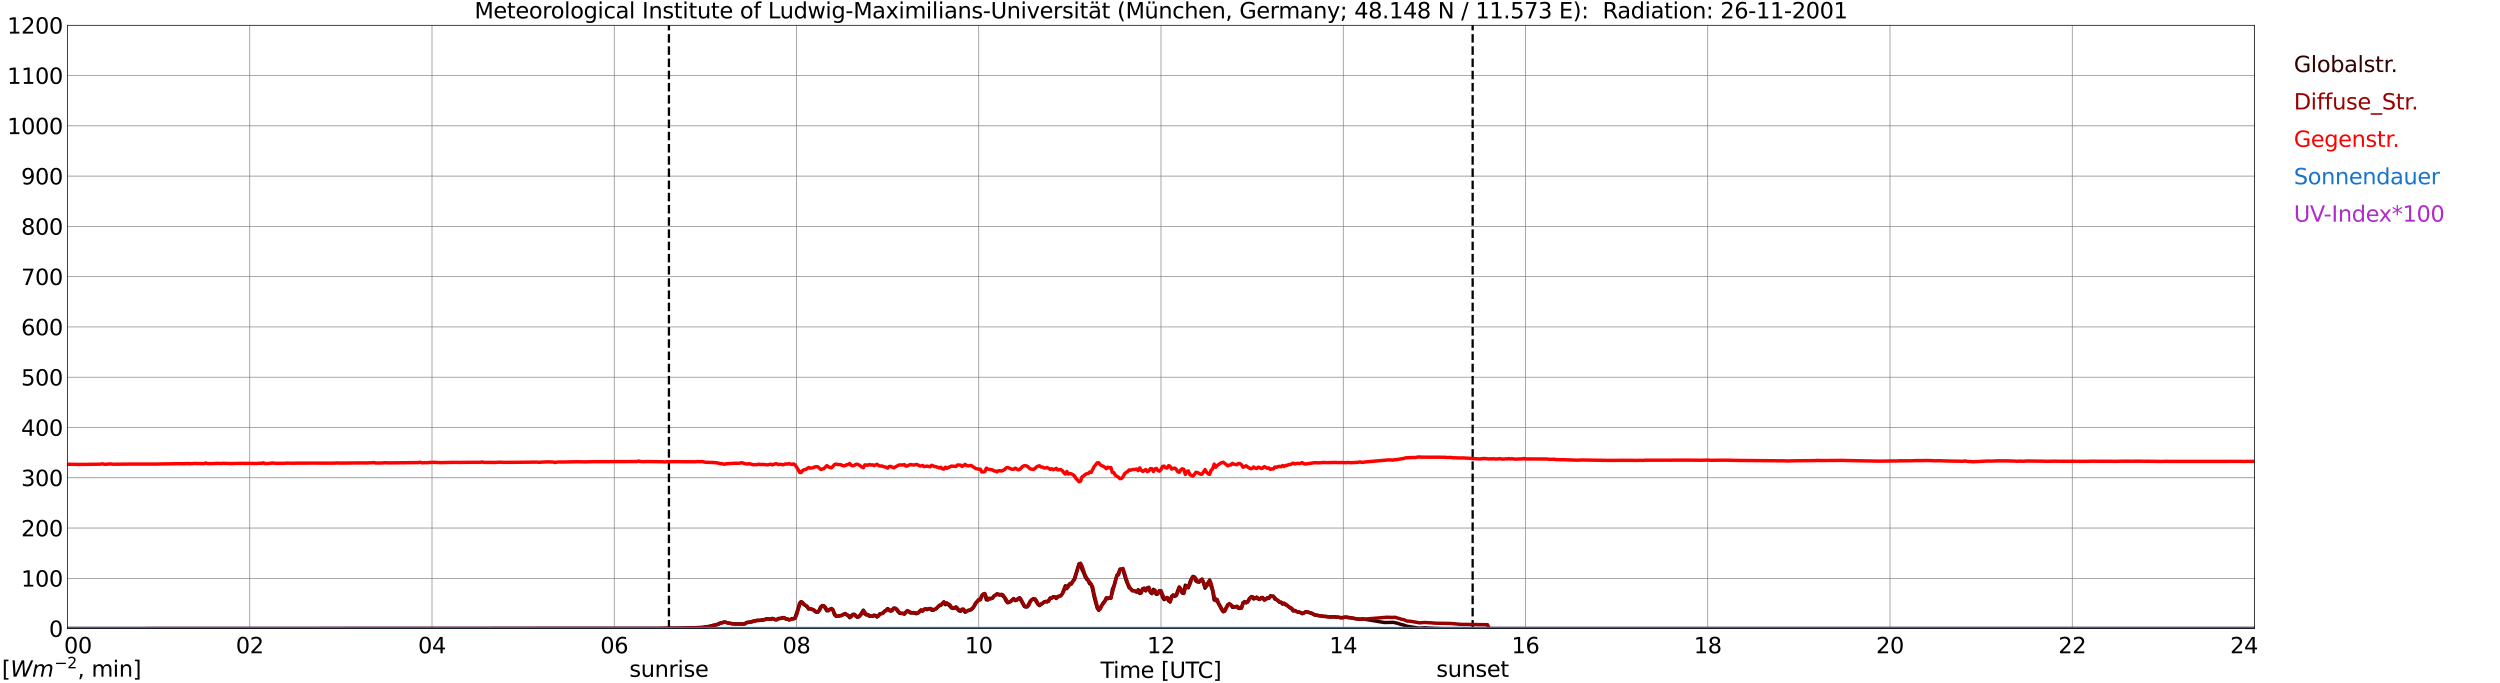 <?xml version="1.0" encoding="utf-8" standalone="no"?>
<!DOCTYPE svg PUBLIC "-//W3C//DTD SVG 1.1//EN"
  "http://www.w3.org/Graphics/SVG/1.1/DTD/svg11.dtd">
<svg xmlns:xlink="http://www.w3.org/1999/xlink" width="1085.4pt" height="296.64pt" viewBox="0 0 1085.4 296.64" xmlns="http://www.w3.org/2000/svg" version="1.1">
 <defs>
  <style type="text/css">*{stroke-linejoin: round; stroke-linecap: butt}</style>
 </defs>
 <g id="figure_1">
  <g id="patch_1">
   <path d="M 0 296.64 
L 1085.4 296.64 
L 1085.4 0 
L 0 0 
z
" style="fill: #ffffff"/>
  </g>
  <g id="axes_1">
   <g id="patch_2">
    <path d="M 29.306 272.909 
L 978.814 272.909 
L 978.814 10.976 
L 29.306 10.976 
z
" style="fill: #ffffff"/>
   </g>
   <g id="patch_3">
    <path d="M 978.814 272.909 
L 978.814 272.909 
L 978.814 10.976 
L 978.814 10.976 
z
" clip-path="url(#p5a9b18f01c)" style="fill: #d3d3d3; opacity: 0.25; stroke: #d3d3d3; stroke-linejoin: miter"/>
   </g>
   <g id="matplotlib.axis_1">
    <g id="xtick_1">
     <g id="line2d_1">
      <path d="M 29.306 272.909 
L 29.306 10.976 
" clip-path="url(#p5a9b18f01c)" style="fill: none; stroke: #808080; stroke-width: 0.3; stroke-linecap: square"/>
     </g>
     <g id="line2d_2"/>
     <g id="text_1">
      <!--    00 -->
      <g transform="translate(18.733 283.627) scale(0.095 -0.095)">
       <defs>
        <path id="DejaVuSans-20" transform="scale(0.016)"/>
        <path id="DejaVuSans-30" d="M 2034 4250 
Q 1547 4250 1301 3770 
Q 1056 3291 1056 2328 
Q 1056 1369 1301 889 
Q 1547 409 2034 409 
Q 2525 409 2770 889 
Q 3016 1369 3016 2328 
Q 3016 3291 2770 3770 
Q 2525 4250 2034 4250 
z
M 2034 4750 
Q 2819 4750 3233 4129 
Q 3647 3509 3647 2328 
Q 3647 1150 3233 529 
Q 2819 -91 2034 -91 
Q 1250 -91 836 529 
Q 422 1150 422 2328 
Q 422 3509 836 4129 
Q 1250 4750 2034 4750 
z
" transform="scale(0.016)"/>
       </defs>
       <use xlink:href="#DejaVuSans-20"/>
       <use xlink:href="#DejaVuSans-20" transform="translate(31.787 0)"/>
       <use xlink:href="#DejaVuSans-20" transform="translate(63.574 0)"/>
       <use xlink:href="#DejaVuSans-30" transform="translate(95.361 0)"/>
       <use xlink:href="#DejaVuSans-30" transform="translate(158.984 0)"/>
      </g>
     </g>
    </g>
    <g id="xtick_2">
     <g id="line2d_3">
      <path d="M 108.431 272.909 
L 108.431 10.976 
" clip-path="url(#p5a9b18f01c)" style="fill: none; stroke: #808080; stroke-width: 0.3; stroke-linecap: square"/>
     </g>
     <g id="line2d_4"/>
     <g id="text_2">
      <!-- 02 -->
      <g transform="translate(102.387 283.627) scale(0.095 -0.095)">
       <defs>
        <path id="DejaVuSans-32" d="M 1228 531 
L 3431 531 
L 3431 0 
L 469 0 
L 469 531 
Q 828 903 1448 1529 
Q 2069 2156 2228 2338 
Q 2531 2678 2651 2914 
Q 2772 3150 2772 3378 
Q 2772 3750 2511 3984 
Q 2250 4219 1831 4219 
Q 1534 4219 1204 4116 
Q 875 4013 500 3803 
L 500 4441 
Q 881 4594 1212 4672 
Q 1544 4750 1819 4750 
Q 2544 4750 2975 4387 
Q 3406 4025 3406 3419 
Q 3406 3131 3298 2873 
Q 3191 2616 2906 2266 
Q 2828 2175 2409 1742 
Q 1991 1309 1228 531 
z
" transform="scale(0.016)"/>
       </defs>
       <use xlink:href="#DejaVuSans-30"/>
       <use xlink:href="#DejaVuSans-32" transform="translate(63.623 0)"/>
      </g>
     </g>
    </g>
    <g id="xtick_3">
     <g id="line2d_5">
      <path d="M 187.557 272.909 
L 187.557 10.976 
" clip-path="url(#p5a9b18f01c)" style="fill: none; stroke: #808080; stroke-width: 0.3; stroke-linecap: square"/>
     </g>
     <g id="line2d_6"/>
     <g id="text_3">
      <!-- 04 -->
      <g transform="translate(181.513 283.627) scale(0.095 -0.095)">
       <defs>
        <path id="DejaVuSans-34" d="M 2419 4116 
L 825 1625 
L 2419 1625 
L 2419 4116 
z
M 2253 4666 
L 3047 4666 
L 3047 1625 
L 3713 1625 
L 3713 1100 
L 3047 1100 
L 3047 0 
L 2419 0 
L 2419 1100 
L 313 1100 
L 313 1709 
L 2253 4666 
z
" transform="scale(0.016)"/>
       </defs>
       <use xlink:href="#DejaVuSans-30"/>
       <use xlink:href="#DejaVuSans-34" transform="translate(63.623 0)"/>
      </g>
     </g>
    </g>
    <g id="xtick_4">
     <g id="line2d_7">
      <path d="M 266.683 272.909 
L 266.683 10.976 
" clip-path="url(#p5a9b18f01c)" style="fill: none; stroke: #808080; stroke-width: 0.3; stroke-linecap: square"/>
     </g>
     <g id="line2d_8"/>
     <g id="text_4">
      <!-- 06 -->
      <g transform="translate(260.638 283.627) scale(0.095 -0.095)">
       <defs>
        <path id="DejaVuSans-36" d="M 2113 2584 
Q 1688 2584 1439 2293 
Q 1191 2003 1191 1497 
Q 1191 994 1439 701 
Q 1688 409 2113 409 
Q 2538 409 2786 701 
Q 3034 994 3034 1497 
Q 3034 2003 2786 2293 
Q 2538 2584 2113 2584 
z
M 3366 4563 
L 3366 3988 
Q 3128 4100 2886 4159 
Q 2644 4219 2406 4219 
Q 1781 4219 1451 3797 
Q 1122 3375 1075 2522 
Q 1259 2794 1537 2939 
Q 1816 3084 2150 3084 
Q 2853 3084 3261 2657 
Q 3669 2231 3669 1497 
Q 3669 778 3244 343 
Q 2819 -91 2113 -91 
Q 1303 -91 875 529 
Q 447 1150 447 2328 
Q 447 3434 972 4092 
Q 1497 4750 2381 4750 
Q 2619 4750 2861 4703 
Q 3103 4656 3366 4563 
z
" transform="scale(0.016)"/>
       </defs>
       <use xlink:href="#DejaVuSans-30"/>
       <use xlink:href="#DejaVuSans-36" transform="translate(63.623 0)"/>
      </g>
     </g>
    </g>
    <g id="xtick_5">
     <g id="line2d_9">
      <path d="M 345.808 272.909 
L 345.808 10.976 
" clip-path="url(#p5a9b18f01c)" style="fill: none; stroke: #808080; stroke-width: 0.3; stroke-linecap: square"/>
     </g>
     <g id="line2d_10"/>
     <g id="text_5">
      <!-- 08 -->
      <g transform="translate(339.764 283.627) scale(0.095 -0.095)">
       <defs>
        <path id="DejaVuSans-38" d="M 2034 2216 
Q 1584 2216 1326 1975 
Q 1069 1734 1069 1313 
Q 1069 891 1326 650 
Q 1584 409 2034 409 
Q 2484 409 2743 651 
Q 3003 894 3003 1313 
Q 3003 1734 2745 1975 
Q 2488 2216 2034 2216 
z
M 1403 2484 
Q 997 2584 770 2862 
Q 544 3141 544 3541 
Q 544 4100 942 4425 
Q 1341 4750 2034 4750 
Q 2731 4750 3128 4425 
Q 3525 4100 3525 3541 
Q 3525 3141 3298 2862 
Q 3072 2584 2669 2484 
Q 3125 2378 3379 2068 
Q 3634 1759 3634 1313 
Q 3634 634 3220 271 
Q 2806 -91 2034 -91 
Q 1263 -91 848 271 
Q 434 634 434 1313 
Q 434 1759 690 2068 
Q 947 2378 1403 2484 
z
M 1172 3481 
Q 1172 3119 1398 2916 
Q 1625 2713 2034 2713 
Q 2441 2713 2670 2916 
Q 2900 3119 2900 3481 
Q 2900 3844 2670 4047 
Q 2441 4250 2034 4250 
Q 1625 4250 1398 4047 
Q 1172 3844 1172 3481 
z
" transform="scale(0.016)"/>
       </defs>
       <use xlink:href="#DejaVuSans-30"/>
       <use xlink:href="#DejaVuSans-38" transform="translate(63.623 0)"/>
      </g>
     </g>
    </g>
    <g id="xtick_6">
     <g id="line2d_11">
      <path d="M 424.934 272.909 
L 424.934 10.976 
" clip-path="url(#p5a9b18f01c)" style="fill: none; stroke: #808080; stroke-width: 0.3; stroke-linecap: square"/>
     </g>
     <g id="line2d_12"/>
     <g id="text_6">
      <!-- 10 -->
      <g transform="translate(418.89 283.627) scale(0.095 -0.095)">
       <defs>
        <path id="DejaVuSans-31" d="M 794 531 
L 1825 531 
L 1825 4091 
L 703 3866 
L 703 4441 
L 1819 4666 
L 2450 4666 
L 2450 531 
L 3481 531 
L 3481 0 
L 794 0 
L 794 531 
z
" transform="scale(0.016)"/>
       </defs>
       <use xlink:href="#DejaVuSans-31"/>
       <use xlink:href="#DejaVuSans-30" transform="translate(63.623 0)"/>
      </g>
     </g>
    </g>
    <g id="xtick_7">
     <g id="line2d_13">
      <path d="M 504.06 272.909 
L 504.06 10.976 
" clip-path="url(#p5a9b18f01c)" style="fill: none; stroke: #808080; stroke-width: 0.3; stroke-linecap: square"/>
     </g>
     <g id="line2d_14"/>
     <g id="text_7">
      <!-- 12 -->
      <g transform="translate(498.015 283.627) scale(0.095 -0.095)">
       <use xlink:href="#DejaVuSans-31"/>
       <use xlink:href="#DejaVuSans-32" transform="translate(63.623 0)"/>
      </g>
     </g>
    </g>
    <g id="xtick_8">
     <g id="line2d_15">
      <path d="M 583.185 272.909 
L 583.185 10.976 
" clip-path="url(#p5a9b18f01c)" style="fill: none; stroke: #808080; stroke-width: 0.3; stroke-linecap: square"/>
     </g>
     <g id="line2d_16"/>
     <g id="text_8">
      <!-- 14 -->
      <g transform="translate(577.141 283.627) scale(0.095 -0.095)">
       <use xlink:href="#DejaVuSans-31"/>
       <use xlink:href="#DejaVuSans-34" transform="translate(63.623 0)"/>
      </g>
     </g>
    </g>
    <g id="xtick_9">
     <g id="line2d_17">
      <path d="M 662.311 272.909 
L 662.311 10.976 
" clip-path="url(#p5a9b18f01c)" style="fill: none; stroke: #808080; stroke-width: 0.3; stroke-linecap: square"/>
     </g>
     <g id="line2d_18"/>
     <g id="text_9">
      <!-- 16 -->
      <g transform="translate(656.267 283.627) scale(0.095 -0.095)">
       <use xlink:href="#DejaVuSans-31"/>
       <use xlink:href="#DejaVuSans-36" transform="translate(63.623 0)"/>
      </g>
     </g>
    </g>
    <g id="xtick_10">
     <g id="line2d_19">
      <path d="M 741.437 272.909 
L 741.437 10.976 
" clip-path="url(#p5a9b18f01c)" style="fill: none; stroke: #808080; stroke-width: 0.3; stroke-linecap: square"/>
     </g>
     <g id="line2d_20"/>
     <g id="text_10">
      <!-- 18 -->
      <g transform="translate(735.392 283.627) scale(0.095 -0.095)">
       <use xlink:href="#DejaVuSans-31"/>
       <use xlink:href="#DejaVuSans-38" transform="translate(63.623 0)"/>
      </g>
     </g>
    </g>
    <g id="xtick_11">
     <g id="line2d_21">
      <path d="M 820.562 272.909 
L 820.562 10.976 
" clip-path="url(#p5a9b18f01c)" style="fill: none; stroke: #808080; stroke-width: 0.3; stroke-linecap: square"/>
     </g>
     <g id="line2d_22"/>
     <g id="text_11">
      <!-- 20 -->
      <g transform="translate(814.518 283.627) scale(0.095 -0.095)">
       <use xlink:href="#DejaVuSans-32"/>
       <use xlink:href="#DejaVuSans-30" transform="translate(63.623 0)"/>
      </g>
     </g>
    </g>
    <g id="xtick_12">
     <g id="line2d_23">
      <path d="M 899.688 272.909 
L 899.688 10.976 
" clip-path="url(#p5a9b18f01c)" style="fill: none; stroke: #808080; stroke-width: 0.3; stroke-linecap: square"/>
     </g>
     <g id="line2d_24"/>
     <g id="text_12">
      <!-- 22 -->
      <g transform="translate(893.644 283.627) scale(0.095 -0.095)">
       <use xlink:href="#DejaVuSans-32"/>
       <use xlink:href="#DejaVuSans-32" transform="translate(63.623 0)"/>
      </g>
     </g>
    </g>
    <g id="xtick_13">
     <g id="line2d_25">
      <path d="M 978.814 272.909 
L 978.814 10.976 
" clip-path="url(#p5a9b18f01c)" style="fill: none; stroke: #808080; stroke-width: 0.3; stroke-linecap: square"/>
     </g>
     <g id="line2d_26"/>
     <g id="text_13">
      <!-- 24    -->
      <g transform="translate(968.241 283.627) scale(0.095 -0.095)">
       <use xlink:href="#DejaVuSans-32"/>
       <use xlink:href="#DejaVuSans-34" transform="translate(63.623 0)"/>
       <use xlink:href="#DejaVuSans-20" transform="translate(127.246 0)"/>
       <use xlink:href="#DejaVuSans-20" transform="translate(159.033 0)"/>
       <use xlink:href="#DejaVuSans-20" transform="translate(190.82 0)"/>
      </g>
     </g>
    </g>
    <g id="text_14">
     <!-- Time [UTC] -->
     <g transform="translate(477.806 294.322) scale(0.095 -0.095)">
      <defs>
       <path id="DejaVuSans-54" d="M -19 4666 
L 3928 4666 
L 3928 4134 
L 2272 4134 
L 2272 0 
L 1638 0 
L 1638 4134 
L -19 4134 
L -19 4666 
z
" transform="scale(0.016)"/>
       <path id="DejaVuSans-69" d="M 603 3500 
L 1178 3500 
L 1178 0 
L 603 0 
L 603 3500 
z
M 603 4863 
L 1178 4863 
L 1178 4134 
L 603 4134 
L 603 4863 
z
" transform="scale(0.016)"/>
       <path id="DejaVuSans-6d" d="M 3328 2828 
Q 3544 3216 3844 3400 
Q 4144 3584 4550 3584 
Q 5097 3584 5394 3201 
Q 5691 2819 5691 2113 
L 5691 0 
L 5113 0 
L 5113 2094 
Q 5113 2597 4934 2840 
Q 4756 3084 4391 3084 
Q 3944 3084 3684 2787 
Q 3425 2491 3425 1978 
L 3425 0 
L 2847 0 
L 2847 2094 
Q 2847 2600 2669 2842 
Q 2491 3084 2119 3084 
Q 1678 3084 1418 2786 
Q 1159 2488 1159 1978 
L 1159 0 
L 581 0 
L 581 3500 
L 1159 3500 
L 1159 2956 
Q 1356 3278 1631 3431 
Q 1906 3584 2284 3584 
Q 2666 3584 2933 3390 
Q 3200 3197 3328 2828 
z
" transform="scale(0.016)"/>
       <path id="DejaVuSans-65" d="M 3597 1894 
L 3597 1613 
L 953 1613 
Q 991 1019 1311 708 
Q 1631 397 2203 397 
Q 2534 397 2845 478 
Q 3156 559 3463 722 
L 3463 178 
Q 3153 47 2828 -22 
Q 2503 -91 2169 -91 
Q 1331 -91 842 396 
Q 353 884 353 1716 
Q 353 2575 817 3079 
Q 1281 3584 2069 3584 
Q 2775 3584 3186 3129 
Q 3597 2675 3597 1894 
z
M 3022 2063 
Q 3016 2534 2758 2815 
Q 2500 3097 2075 3097 
Q 1594 3097 1305 2825 
Q 1016 2553 972 2059 
L 3022 2063 
z
" transform="scale(0.016)"/>
       <path id="DejaVuSans-5b" d="M 550 4863 
L 1875 4863 
L 1875 4416 
L 1125 4416 
L 1125 -397 
L 1875 -397 
L 1875 -844 
L 550 -844 
L 550 4863 
z
" transform="scale(0.016)"/>
       <path id="DejaVuSans-55" d="M 556 4666 
L 1191 4666 
L 1191 1831 
Q 1191 1081 1462 751 
Q 1734 422 2344 422 
Q 2950 422 3222 751 
Q 3494 1081 3494 1831 
L 3494 4666 
L 4128 4666 
L 4128 1753 
Q 4128 841 3676 375 
Q 3225 -91 2344 -91 
Q 1459 -91 1007 375 
Q 556 841 556 1753 
L 556 4666 
z
" transform="scale(0.016)"/>
       <path id="DejaVuSans-43" d="M 4122 4306 
L 4122 3641 
Q 3803 3938 3442 4084 
Q 3081 4231 2675 4231 
Q 1875 4231 1450 3742 
Q 1025 3253 1025 2328 
Q 1025 1406 1450 917 
Q 1875 428 2675 428 
Q 3081 428 3442 575 
Q 3803 722 4122 1019 
L 4122 359 
Q 3791 134 3420 21 
Q 3050 -91 2638 -91 
Q 1578 -91 968 557 
Q 359 1206 359 2328 
Q 359 3453 968 4101 
Q 1578 4750 2638 4750 
Q 3056 4750 3426 4639 
Q 3797 4528 4122 4306 
z
" transform="scale(0.016)"/>
       <path id="DejaVuSans-5d" d="M 1947 4863 
L 1947 -844 
L 622 -844 
L 622 -397 
L 1369 -397 
L 1369 4416 
L 622 4416 
L 622 4863 
L 1947 4863 
z
" transform="scale(0.016)"/>
      </defs>
      <use xlink:href="#DejaVuSans-54"/>
      <use xlink:href="#DejaVuSans-69" transform="translate(57.959 0)"/>
      <use xlink:href="#DejaVuSans-6d" transform="translate(85.742 0)"/>
      <use xlink:href="#DejaVuSans-65" transform="translate(183.154 0)"/>
      <use xlink:href="#DejaVuSans-20" transform="translate(244.678 0)"/>
      <use xlink:href="#DejaVuSans-5b" transform="translate(276.465 0)"/>
      <use xlink:href="#DejaVuSans-55" transform="translate(315.479 0)"/>
      <use xlink:href="#DejaVuSans-54" transform="translate(388.672 0)"/>
      <use xlink:href="#DejaVuSans-43" transform="translate(443.881 0)"/>
      <use xlink:href="#DejaVuSans-5d" transform="translate(513.705 0)"/>
     </g>
    </g>
   </g>
   <g id="matplotlib.axis_2">
    <g id="ytick_1">
     <g id="line2d_27">
      <path d="M 29.306 272.909 
L 978.814 272.909 
" clip-path="url(#p5a9b18f01c)" style="fill: none; stroke: #808080; stroke-width: 0.3; stroke-linecap: square"/>
     </g>
     <g id="line2d_28"/>
     <g id="text_15">
      <!-- 0 -->
      <g transform="translate(21.261 276.518) scale(0.095 -0.095)">
       <use xlink:href="#DejaVuSans-30"/>
      </g>
     </g>
    </g>
    <g id="ytick_2">
     <g id="line2d_29">
      <path d="M 29.306 251.081 
L 978.814 251.081 
" clip-path="url(#p5a9b18f01c)" style="fill: none; stroke: #808080; stroke-width: 0.3; stroke-linecap: square"/>
     </g>
     <g id="line2d_30"/>
     <g id="text_16">
      <!-- 100 -->
      <g transform="translate(9.173 254.69) scale(0.095 -0.095)">
       <use xlink:href="#DejaVuSans-31"/>
       <use xlink:href="#DejaVuSans-30" transform="translate(63.623 0)"/>
       <use xlink:href="#DejaVuSans-30" transform="translate(127.246 0)"/>
      </g>
     </g>
    </g>
    <g id="ytick_3">
     <g id="line2d_31">
      <path d="M 29.306 229.253 
L 978.814 229.253 
" clip-path="url(#p5a9b18f01c)" style="fill: none; stroke: #808080; stroke-width: 0.3; stroke-linecap: square"/>
     </g>
     <g id="line2d_32"/>
     <g id="text_17">
      <!-- 200 -->
      <g transform="translate(9.173 232.863) scale(0.095 -0.095)">
       <use xlink:href="#DejaVuSans-32"/>
       <use xlink:href="#DejaVuSans-30" transform="translate(63.623 0)"/>
       <use xlink:href="#DejaVuSans-30" transform="translate(127.246 0)"/>
      </g>
     </g>
    </g>
    <g id="ytick_4">
     <g id="line2d_33">
      <path d="M 29.306 207.426 
L 978.814 207.426 
" clip-path="url(#p5a9b18f01c)" style="fill: none; stroke: #808080; stroke-width: 0.3; stroke-linecap: square"/>
     </g>
     <g id="line2d_34"/>
     <g id="text_18">
      <!-- 300 -->
      <g transform="translate(9.173 211.035) scale(0.095 -0.095)">
       <defs>
        <path id="DejaVuSans-33" d="M 2597 2516 
Q 3050 2419 3304 2112 
Q 3559 1806 3559 1356 
Q 3559 666 3084 287 
Q 2609 -91 1734 -91 
Q 1441 -91 1130 -33 
Q 819 25 488 141 
L 488 750 
Q 750 597 1062 519 
Q 1375 441 1716 441 
Q 2309 441 2620 675 
Q 2931 909 2931 1356 
Q 2931 1769 2642 2001 
Q 2353 2234 1838 2234 
L 1294 2234 
L 1294 2753 
L 1863 2753 
Q 2328 2753 2575 2939 
Q 2822 3125 2822 3475 
Q 2822 3834 2567 4026 
Q 2313 4219 1838 4219 
Q 1578 4219 1281 4162 
Q 984 4106 628 3988 
L 628 4550 
Q 988 4650 1302 4700 
Q 1616 4750 1894 4750 
Q 2613 4750 3031 4423 
Q 3450 4097 3450 3541 
Q 3450 3153 3228 2886 
Q 3006 2619 2597 2516 
z
" transform="scale(0.016)"/>
       </defs>
       <use xlink:href="#DejaVuSans-33"/>
       <use xlink:href="#DejaVuSans-30" transform="translate(63.623 0)"/>
       <use xlink:href="#DejaVuSans-30" transform="translate(127.246 0)"/>
      </g>
     </g>
    </g>
    <g id="ytick_5">
     <g id="line2d_35">
      <path d="M 29.306 185.598 
L 978.814 185.598 
" clip-path="url(#p5a9b18f01c)" style="fill: none; stroke: #808080; stroke-width: 0.3; stroke-linecap: square"/>
     </g>
     <g id="line2d_36"/>
     <g id="text_19">
      <!-- 400 -->
      <g transform="translate(9.173 189.207) scale(0.095 -0.095)">
       <use xlink:href="#DejaVuSans-34"/>
       <use xlink:href="#DejaVuSans-30" transform="translate(63.623 0)"/>
       <use xlink:href="#DejaVuSans-30" transform="translate(127.246 0)"/>
      </g>
     </g>
    </g>
    <g id="ytick_6">
     <g id="line2d_37">
      <path d="M 29.306 163.77 
L 978.814 163.77 
" clip-path="url(#p5a9b18f01c)" style="fill: none; stroke: #808080; stroke-width: 0.3; stroke-linecap: square"/>
     </g>
     <g id="line2d_38"/>
     <g id="text_20">
      <!-- 500 -->
      <g transform="translate(9.173 167.379) scale(0.095 -0.095)">
       <defs>
        <path id="DejaVuSans-35" d="M 691 4666 
L 3169 4666 
L 3169 4134 
L 1269 4134 
L 1269 2991 
Q 1406 3038 1543 3061 
Q 1681 3084 1819 3084 
Q 2600 3084 3056 2656 
Q 3513 2228 3513 1497 
Q 3513 744 3044 326 
Q 2575 -91 1722 -91 
Q 1428 -91 1123 -41 
Q 819 9 494 109 
L 494 744 
Q 775 591 1075 516 
Q 1375 441 1709 441 
Q 2250 441 2565 725 
Q 2881 1009 2881 1497 
Q 2881 1984 2565 2268 
Q 2250 2553 1709 2553 
Q 1456 2553 1204 2497 
Q 953 2441 691 2322 
L 691 4666 
z
" transform="scale(0.016)"/>
       </defs>
       <use xlink:href="#DejaVuSans-35"/>
       <use xlink:href="#DejaVuSans-30" transform="translate(63.623 0)"/>
       <use xlink:href="#DejaVuSans-30" transform="translate(127.246 0)"/>
      </g>
     </g>
    </g>
    <g id="ytick_7">
     <g id="line2d_39">
      <path d="M 29.306 141.942 
L 978.814 141.942 
" clip-path="url(#p5a9b18f01c)" style="fill: none; stroke: #808080; stroke-width: 0.3; stroke-linecap: square"/>
     </g>
     <g id="line2d_40"/>
     <g id="text_21">
      <!-- 600 -->
      <g transform="translate(9.173 145.551) scale(0.095 -0.095)">
       <use xlink:href="#DejaVuSans-36"/>
       <use xlink:href="#DejaVuSans-30" transform="translate(63.623 0)"/>
       <use xlink:href="#DejaVuSans-30" transform="translate(127.246 0)"/>
      </g>
     </g>
    </g>
    <g id="ytick_8">
     <g id="line2d_41">
      <path d="M 29.306 120.114 
L 978.814 120.114 
" clip-path="url(#p5a9b18f01c)" style="fill: none; stroke: #808080; stroke-width: 0.3; stroke-linecap: square"/>
     </g>
     <g id="line2d_42"/>
     <g id="text_22">
      <!-- 700 -->
      <g transform="translate(9.173 123.724) scale(0.095 -0.095)">
       <defs>
        <path id="DejaVuSans-37" d="M 525 4666 
L 3525 4666 
L 3525 4397 
L 1831 0 
L 1172 0 
L 2766 4134 
L 525 4134 
L 525 4666 
z
" transform="scale(0.016)"/>
       </defs>
       <use xlink:href="#DejaVuSans-37"/>
       <use xlink:href="#DejaVuSans-30" transform="translate(63.623 0)"/>
       <use xlink:href="#DejaVuSans-30" transform="translate(127.246 0)"/>
      </g>
     </g>
    </g>
    <g id="ytick_9">
     <g id="line2d_43">
      <path d="M 29.306 98.287 
L 978.814 98.287 
" clip-path="url(#p5a9b18f01c)" style="fill: none; stroke: #808080; stroke-width: 0.3; stroke-linecap: square"/>
     </g>
     <g id="line2d_44"/>
     <g id="text_23">
      <!-- 800 -->
      <g transform="translate(9.173 101.896) scale(0.095 -0.095)">
       <use xlink:href="#DejaVuSans-38"/>
       <use xlink:href="#DejaVuSans-30" transform="translate(63.623 0)"/>
       <use xlink:href="#DejaVuSans-30" transform="translate(127.246 0)"/>
      </g>
     </g>
    </g>
    <g id="ytick_10">
     <g id="line2d_45">
      <path d="M 29.306 76.459 
L 978.814 76.459 
" clip-path="url(#p5a9b18f01c)" style="fill: none; stroke: #808080; stroke-width: 0.3; stroke-linecap: square"/>
     </g>
     <g id="line2d_46"/>
     <g id="text_24">
      <!-- 900 -->
      <g transform="translate(9.173 80.068) scale(0.095 -0.095)">
       <defs>
        <path id="DejaVuSans-39" d="M 703 97 
L 703 672 
Q 941 559 1184 500 
Q 1428 441 1663 441 
Q 2288 441 2617 861 
Q 2947 1281 2994 2138 
Q 2813 1869 2534 1725 
Q 2256 1581 1919 1581 
Q 1219 1581 811 2004 
Q 403 2428 403 3163 
Q 403 3881 828 4315 
Q 1253 4750 1959 4750 
Q 2769 4750 3195 4129 
Q 3622 3509 3622 2328 
Q 3622 1225 3098 567 
Q 2575 -91 1691 -91 
Q 1453 -91 1209 -44 
Q 966 3 703 97 
z
M 1959 2075 
Q 2384 2075 2632 2365 
Q 2881 2656 2881 3163 
Q 2881 3666 2632 3958 
Q 2384 4250 1959 4250 
Q 1534 4250 1286 3958 
Q 1038 3666 1038 3163 
Q 1038 2656 1286 2365 
Q 1534 2075 1959 2075 
z
" transform="scale(0.016)"/>
       </defs>
       <use xlink:href="#DejaVuSans-39"/>
       <use xlink:href="#DejaVuSans-30" transform="translate(63.623 0)"/>
       <use xlink:href="#DejaVuSans-30" transform="translate(127.246 0)"/>
      </g>
     </g>
    </g>
    <g id="ytick_11">
     <g id="line2d_47">
      <path d="M 29.306 54.631 
L 978.814 54.631 
" clip-path="url(#p5a9b18f01c)" style="fill: none; stroke: #808080; stroke-width: 0.3; stroke-linecap: square"/>
     </g>
     <g id="line2d_48"/>
     <g id="text_25">
      <!-- 1000 -->
      <g transform="translate(3.128 58.24) scale(0.095 -0.095)">
       <use xlink:href="#DejaVuSans-31"/>
       <use xlink:href="#DejaVuSans-30" transform="translate(63.623 0)"/>
       <use xlink:href="#DejaVuSans-30" transform="translate(127.246 0)"/>
       <use xlink:href="#DejaVuSans-30" transform="translate(190.869 0)"/>
      </g>
     </g>
    </g>
    <g id="ytick_12">
     <g id="line2d_49">
      <path d="M 29.306 32.803 
L 978.814 32.803 
" clip-path="url(#p5a9b18f01c)" style="fill: none; stroke: #808080; stroke-width: 0.3; stroke-linecap: square"/>
     </g>
     <g id="line2d_50"/>
     <g id="text_26">
      <!-- 1100 -->
      <g transform="translate(3.128 36.413) scale(0.095 -0.095)">
       <use xlink:href="#DejaVuSans-31"/>
       <use xlink:href="#DejaVuSans-31" transform="translate(63.623 0)"/>
       <use xlink:href="#DejaVuSans-30" transform="translate(127.246 0)"/>
       <use xlink:href="#DejaVuSans-30" transform="translate(190.869 0)"/>
      </g>
     </g>
    </g>
    <g id="ytick_13">
     <g id="line2d_51">
      <path d="M 29.306 10.976 
L 978.814 10.976 
" clip-path="url(#p5a9b18f01c)" style="fill: none; stroke: #808080; stroke-width: 0.3; stroke-linecap: square"/>
     </g>
     <g id="line2d_52"/>
     <g id="text_27">
      <!-- 1200 -->
      <g transform="translate(3.128 14.585) scale(0.095 -0.095)">
       <use xlink:href="#DejaVuSans-31"/>
       <use xlink:href="#DejaVuSans-32" transform="translate(63.623 0)"/>
       <use xlink:href="#DejaVuSans-30" transform="translate(127.246 0)"/>
       <use xlink:href="#DejaVuSans-30" transform="translate(190.869 0)"/>
      </g>
     </g>
    </g>
   </g>
   <g id="line2d_53">
    <path d="M 290.42 272.909 
L 290.42 10.976 
" clip-path="url(#p5a9b18f01c)" style="fill: none; stroke-dasharray: 3.7,1.6; stroke-dashoffset: 0; stroke: #000000"/>
   </g>
   <g id="line2d_54">
    <path d="M 639.365 272.909 
L 639.365 10.976 
" clip-path="url(#p5a9b18f01c)" style="fill: none; stroke-dasharray: 3.7,1.6; stroke-dashoffset: 0; stroke: #000000"/>
   </g>
   <g id="line2d_55">
    <path d="M 29.306 272.909 
L 285.805 272.811 
L 293.717 272.701 
L 297.014 272.636 
L 304.927 272.435 
L 306.246 272.119 
L 307.564 272.005 
L 311.521 271.053 
L 312.839 270.412 
L 313.499 270.368 
L 314.158 270.054 
L 314.818 270.104 
L 316.136 270.49 
L 318.774 270.872 
L 322.73 270.912 
L 323.39 270.772 
L 324.049 270.268 
L 326.027 269.975 
L 327.346 269.539 
L 328.005 269.532 
L 328.665 269.272 
L 329.324 269.399 
L 331.961 268.967 
L 332.621 268.681 
L 333.28 268.646 
L 334.599 268.875 
L 335.258 268.473 
L 336.577 269.085 
L 337.236 269.023 
L 337.896 268.508 
L 339.215 268.452 
L 339.874 268.115 
L 341.193 268.744 
L 341.852 268.698 
L 342.512 269.139 
L 343.171 268.936 
L 343.83 268.554 
L 344.49 268.672 
L 345.149 268.214 
L 346.468 264.372 
L 347.127 261.921 
L 347.787 261.227 
L 349.105 262.562 
L 349.765 262.912 
L 350.424 263.536 
L 351.083 264.431 
L 351.743 264.256 
L 352.402 264.56 
L 353.062 264.719 
L 353.721 265.354 
L 354.38 265.797 
L 355.04 265.756 
L 355.699 264.774 
L 356.359 263.374 
L 357.018 262.947 
L 357.677 263.082 
L 358.996 265.208 
L 359.655 264.933 
L 360.974 264.171 
L 361.634 264.948 
L 362.293 266.867 
L 362.952 267.548 
L 364.271 267.43 
L 364.93 267.325 
L 366.909 266.374 
L 367.568 267.015 
L 368.227 267.216 
L 368.887 268.17 
L 369.546 267.371 
L 370.206 266.758 
L 370.865 266.738 
L 371.524 267.511 
L 372.184 267.954 
L 372.843 267.646 
L 373.502 266.976 
L 374.821 264.9 
L 375.481 266.557 
L 376.14 266.915 
L 376.799 266.839 
L 377.459 267.576 
L 378.118 267.365 
L 378.777 267.576 
L 379.437 267.068 
L 380.096 267.393 
L 380.756 267.886 
L 382.074 266.435 
L 382.734 266.45 
L 383.393 266.018 
L 384.053 265.295 
L 384.712 264.92 
L 385.371 264.258 
L 386.031 264.95 
L 386.69 265.311 
L 387.349 264.843 
L 388.009 264.036 
L 388.668 264.125 
L 389.328 264.791 
L 389.987 265.686 
L 390.646 266.308 
L 391.965 266.358 
L 392.624 266.644 
L 393.284 265.693 
L 393.943 265.217 
L 395.262 266.099 
L 395.921 266.131 
L 396.581 266.044 
L 397.899 266.443 
L 398.559 266.157 
L 399.218 265.356 
L 399.878 265.075 
L 400.537 265.335 
L 401.196 264.562 
L 401.856 264.451 
L 402.515 264.704 
L 403.175 264.335 
L 403.834 264.18 
L 404.493 264.92 
L 405.153 264.924 
L 406.471 264.239 
L 407.79 262.89 
L 408.45 262.846 
L 409.109 262.015 
L 409.768 261.379 
L 410.428 262.523 
L 411.087 261.89 
L 412.406 263.206 
L 413.065 263.955 
L 413.725 264.145 
L 414.384 264.036 
L 415.043 263.739 
L 416.362 265.228 
L 417.022 265.367 
L 417.681 264.472 
L 418.34 264.911 
L 419 265.824 
L 420.318 265.007 
L 420.978 264.968 
L 421.637 264.726 
L 422.297 263.983 
L 422.956 263.06 
L 423.615 261.766 
L 424.934 260.436 
L 425.593 260.412 
L 426.253 258.492 
L 426.912 257.955 
L 427.572 257.915 
L 428.231 260.401 
L 428.89 260.38 
L 429.55 259.954 
L 430.209 259.978 
L 430.869 259.696 
L 431.528 258.745 
L 432.187 258.411 
L 432.847 257.876 
L 433.506 258.286 
L 434.165 258.352 
L 434.825 258.19 
L 436.144 259.489 
L 436.803 260.908 
L 437.462 261.698 
L 438.122 261.489 
L 438.781 261.124 
L 439.44 260.391 
L 440.1 260.065 
L 440.759 260.766 
L 441.419 260.456 
L 442.078 259.773 
L 442.737 259.725 
L 444.716 263.305 
L 445.375 263.556 
L 446.034 263.353 
L 447.353 260.914 
L 448.012 260.327 
L 448.672 259.921 
L 449.331 260.349 
L 450.65 262.399 
L 451.309 262.923 
L 451.969 262.237 
L 452.628 261.982 
L 453.287 261.336 
L 453.947 261.165 
L 454.606 261.368 
L 455.266 260.742 
L 455.925 259.642 
L 456.584 259.72 
L 457.244 259.061 
L 457.903 259.299 
L 458.563 259.841 
L 459.222 258.963 
L 460.541 258.677 
L 461.2 257.743 
L 462.519 254.325 
L 463.178 255.575 
L 463.838 254.002 
L 465.156 253.286 
L 466.475 251.249 
L 468.453 244.814 
L 469.113 244.609 
L 469.772 247.246 
L 470.431 248.571 
L 471.091 250.284 
L 471.75 251.454 
L 472.409 252.07 
L 473.069 253.447 
L 473.728 253.657 
L 474.388 255.944 
L 475.047 259.229 
L 476.366 264.025 
L 477.025 264.955 
L 479.003 261.668 
L 479.663 260.941 
L 480.322 259.524 
L 480.981 259.934 
L 481.641 259.555 
L 482.3 259.716 
L 482.96 255.837 
L 483.619 254.449 
L 484.278 251.882 
L 484.938 249.778 
L 485.597 248.914 
L 486.256 247.076 
L 486.916 247.012 
L 487.575 247.538 
L 488.894 251.948 
L 490.213 255.167 
L 490.872 255.61 
L 491.532 256.481 
L 492.191 256.446 
L 492.85 256.665 
L 493.51 257.064 
L 494.169 256.018 
L 494.828 257.656 
L 495.488 256.741 
L 496.147 255.527 
L 496.807 255.802 
L 497.466 256.549 
L 498.125 255.185 
L 498.785 255.475 
L 499.444 257.182 
L 500.103 257.734 
L 500.763 255.877 
L 501.422 257.23 
L 502.082 258.083 
L 503.4 256.448 
L 504.06 257.029 
L 504.719 259.205 
L 505.379 260.314 
L 506.038 259.768 
L 506.697 259.432 
L 507.357 260.895 
L 508.016 261.207 
L 508.675 258.852 
L 509.335 258.631 
L 509.994 258.93 
L 510.654 258.424 
L 511.313 256.464 
L 511.972 254.96 
L 513.291 257.492 
L 513.95 257.658 
L 514.61 254.052 
L 515.269 254.838 
L 515.929 255.211 
L 516.588 252.843 
L 517.247 251.291 
L 517.907 250.252 
L 518.566 250.926 
L 519.226 252.264 
L 519.885 252.642 
L 520.544 252.661 
L 521.204 251.985 
L 521.863 251.625 
L 522.522 253.159 
L 523.182 255.379 
L 523.841 253.986 
L 525.16 251.921 
L 525.819 254.641 
L 526.479 256.549 
L 527.138 260.489 
L 527.797 260.054 
L 528.457 261.034 
L 530.435 264.715 
L 531.094 265.627 
L 531.754 264.931 
L 533.073 262.475 
L 533.732 262.455 
L 534.391 262.569 
L 535.051 263.68 
L 537.029 263.381 
L 537.688 264.108 
L 538.348 264.156 
L 539.007 263.752 
L 539.666 261.683 
L 540.326 261.342 
L 540.985 261.759 
L 541.644 261.262 
L 542.304 260.041 
L 542.963 259.306 
L 543.623 259.09 
L 544.282 260.059 
L 544.941 259.57 
L 545.601 259.408 
L 546.26 260.113 
L 546.919 260.231 
L 547.579 259.487 
L 548.238 259.624 
L 548.898 260.554 
L 549.557 260.223 
L 550.216 259.526 
L 550.876 259.79 
L 551.535 258.662 
L 552.195 258.869 
L 552.854 258.884 
L 553.513 260.096 
L 554.173 260.308 
L 554.832 260.821 
L 555.491 261.478 
L 556.151 261.43 
L 556.81 262.298 
L 557.47 261.895 
L 558.129 262.584 
L 558.788 262.868 
L 560.107 263.887 
L 560.766 264.298 
L 561.426 265.232 
L 562.085 265.042 
L 562.745 265.474 
L 563.404 265.732 
L 564.063 265.717 
L 565.382 266.437 
L 566.701 265.671 
L 567.36 265.634 
L 568.02 265.896 
L 568.679 266 
L 569.338 266.243 
L 570.657 266.98 
L 573.954 267.515 
L 574.613 267.618 
L 575.273 267.585 
L 576.592 267.805 
L 577.91 267.849 
L 579.229 267.845 
L 581.207 267.998 
L 581.867 268.177 
L 583.185 268.072 
L 583.845 267.928 
L 584.504 267.932 
L 585.164 268.129 
L 586.482 268.192 
L 588.46 268.611 
L 590.439 268.892 
L 591.098 268.727 
L 591.757 268.724 
L 600.989 270.27 
L 604.945 270.198 
L 606.923 270.65 
L 608.242 271.115 
L 608.901 271.213 
L 610.879 271.883 
L 615.495 272.612 
L 616.154 272.723 
L 618.133 272.577 
L 618.792 272.529 
L 620.111 272.664 
L 623.408 272.813 
L 624.726 272.852 
L 626.045 272.909 
L 978.154 272.909 
L 978.154 272.909 
" clip-path="url(#p5a9b18f01c)" style="fill: none; stroke: #330000; stroke-width: 1.5; stroke-linecap: square"/>
   </g>
   <g id="line2d_56">
    <path d="M 29.306 272.909 
L 286.464 272.819 
L 289.761 272.741 
L 293.058 272.784 
L 295.696 272.771 
L 305.586 272.389 
L 306.246 272.199 
L 307.564 272.11 
L 309.543 271.566 
L 310.861 271.361 
L 312.18 270.905 
L 312.839 270.549 
L 314.818 270.121 
L 316.136 270.523 
L 316.796 270.595 
L 318.114 270.885 
L 322.73 270.99 
L 323.39 270.901 
L 324.049 270.501 
L 324.708 270.246 
L 326.027 270.11 
L 328.665 269.438 
L 329.324 269.327 
L 330.643 269.305 
L 331.302 269.248 
L 333.28 268.687 
L 334.599 268.844 
L 335.258 268.6 
L 335.918 268.65 
L 336.577 268.984 
L 337.236 269.089 
L 337.896 268.729 
L 339.874 268.218 
L 340.533 268.126 
L 341.193 268.674 
L 341.852 268.731 
L 342.512 269.117 
L 343.171 269.006 
L 343.83 268.753 
L 345.149 268.521 
L 345.808 267.135 
L 347.127 262.733 
L 347.787 261.262 
L 348.446 261.523 
L 349.105 262.327 
L 350.424 263.209 
L 351.083 264.173 
L 351.743 264.254 
L 353.062 264.654 
L 353.721 265.07 
L 354.38 265.645 
L 355.04 265.775 
L 355.699 265.171 
L 356.359 263.879 
L 357.018 262.905 
L 357.677 262.953 
L 358.337 263.601 
L 358.996 264.734 
L 359.655 265.145 
L 360.315 264.595 
L 360.974 264.254 
L 361.634 264.636 
L 362.293 266.384 
L 362.952 267.249 
L 363.612 267.57 
L 365.59 267.183 
L 366.249 266.699 
L 366.909 266.402 
L 368.227 267.153 
L 368.887 267.897 
L 369.546 267.764 
L 370.206 266.935 
L 370.865 266.716 
L 371.524 267.144 
L 372.184 267.886 
L 372.843 267.873 
L 373.502 267.273 
L 374.162 266.33 
L 374.821 265.162 
L 375.481 265.778 
L 376.14 266.95 
L 376.799 266.773 
L 377.459 267.351 
L 378.777 267.594 
L 379.437 267.258 
L 380.096 267.172 
L 380.756 267.672 
L 381.415 267.491 
L 382.074 266.546 
L 383.393 266.236 
L 384.053 265.463 
L 384.712 265.127 
L 385.371 264.422 
L 386.031 264.544 
L 386.69 265.193 
L 387.349 265.166 
L 388.009 264.123 
L 388.668 264.031 
L 389.328 264.424 
L 390.646 266.051 
L 391.306 266.299 
L 391.965 266.212 
L 392.624 266.502 
L 393.284 266.035 
L 393.943 265.081 
L 395.921 266.09 
L 396.581 265.933 
L 398.559 266.184 
L 399.218 265.653 
L 399.878 264.732 
L 400.537 265.236 
L 401.196 264.549 
L 401.856 264.25 
L 402.515 264.531 
L 403.175 264.226 
L 404.493 264.337 
L 405.153 264.909 
L 406.471 264.232 
L 407.79 262.92 
L 408.45 262.421 
L 409.109 262.335 
L 409.768 261.296 
L 410.428 261.958 
L 411.087 261.812 
L 412.406 262.573 
L 413.065 263.591 
L 413.725 263.924 
L 414.384 263.968 
L 415.043 263.438 
L 415.703 264.049 
L 416.362 264.87 
L 417.022 265.269 
L 417.681 264.682 
L 418.34 264.437 
L 419 265.426 
L 419.659 265.481 
L 420.318 265.049 
L 420.978 264.839 
L 422.297 264.11 
L 422.956 263.228 
L 423.615 262.039 
L 424.934 260.271 
L 425.593 260.225 
L 426.912 257.922 
L 427.572 257.671 
L 428.231 259.304 
L 428.89 260.489 
L 429.55 259.727 
L 430.209 259.799 
L 430.869 259.686 
L 431.528 258.867 
L 432.847 257.832 
L 433.506 257.928 
L 434.165 258.203 
L 434.825 258.009 
L 435.484 258.33 
L 436.803 260.218 
L 437.462 261.445 
L 438.122 261.436 
L 438.781 261.144 
L 439.44 260.6 
L 440.1 259.851 
L 440.759 260.423 
L 441.419 260.567 
L 442.078 259.943 
L 442.737 259.502 
L 443.397 260.395 
L 444.716 262.96 
L 445.375 263.462 
L 446.034 263.451 
L 446.694 262.752 
L 447.353 261.155 
L 448.012 260.358 
L 448.672 260.081 
L 449.331 259.971 
L 449.991 260.759 
L 450.65 262.052 
L 451.309 262.696 
L 451.969 262.447 
L 452.628 261.851 
L 453.947 261.117 
L 455.266 261.017 
L 455.925 259.878 
L 456.584 259.476 
L 457.244 259.352 
L 457.903 259.033 
L 458.563 259.587 
L 459.222 259.306 
L 459.881 258.895 
L 460.541 258.616 
L 461.2 257.865 
L 461.859 256.671 
L 462.519 254.831 
L 463.178 254.894 
L 463.838 254.809 
L 464.497 253.301 
L 465.156 253.602 
L 465.816 252.452 
L 466.475 251.738 
L 468.453 245.183 
L 469.113 244.581 
L 469.772 245.805 
L 471.091 249.614 
L 471.75 250.863 
L 473.728 253.633 
L 474.388 254.805 
L 475.047 258.059 
L 476.366 263.171 
L 477.025 264.815 
L 477.685 264.37 
L 478.344 262.947 
L 479.663 261.168 
L 480.322 259.827 
L 481.641 259.489 
L 482.3 259.664 
L 484.938 249.896 
L 485.597 249.619 
L 486.256 247.453 
L 487.575 246.82 
L 489.553 253.083 
L 490.213 254.477 
L 490.872 255.595 
L 491.532 256.213 
L 492.191 256.481 
L 492.85 256.627 
L 493.51 257.053 
L 494.169 256.324 
L 494.828 256.656 
L 495.488 257.479 
L 496.147 255.807 
L 496.807 255.296 
L 497.466 256.256 
L 498.785 254.936 
L 499.444 256.551 
L 500.103 257.483 
L 500.763 256.429 
L 501.422 256.182 
L 502.082 257.592 
L 502.741 257.867 
L 503.4 256.466 
L 504.06 256.44 
L 505.379 259.657 
L 506.038 260.094 
L 506.697 259.467 
L 507.357 259.795 
L 508.016 261.408 
L 508.675 259.415 
L 509.335 258.225 
L 509.994 258.553 
L 510.654 258.616 
L 511.313 257.212 
L 511.972 254.842 
L 512.632 255.49 
L 513.291 257.132 
L 513.95 257.487 
L 514.61 255.527 
L 515.269 254.325 
L 515.929 254.859 
L 516.588 253.748 
L 517.247 251.793 
L 517.907 250.503 
L 518.566 250.385 
L 519.226 251.214 
L 519.885 252.345 
L 520.544 252.814 
L 521.863 251.374 
L 522.522 252.679 
L 523.182 254.663 
L 523.841 254.543 
L 524.501 253.576 
L 525.16 251.812 
L 525.819 253.351 
L 526.479 255.883 
L 527.138 258.93 
L 527.797 260.779 
L 528.457 260.264 
L 529.116 261.977 
L 531.094 265.398 
L 531.754 265.398 
L 533.073 262.731 
L 533.732 262.052 
L 535.051 263.078 
L 535.71 263.582 
L 537.029 263.187 
L 538.348 264.066 
L 539.007 264.064 
L 539.666 262.146 
L 540.326 261.163 
L 540.985 261.456 
L 541.644 261.465 
L 542.963 259.332 
L 543.623 258.974 
L 544.941 259.86 
L 545.601 259.212 
L 546.919 260.24 
L 547.579 259.559 
L 548.238 259.382 
L 548.898 260.126 
L 549.557 260.257 
L 550.216 259.727 
L 550.876 259.699 
L 551.535 259.122 
L 552.195 258.793 
L 552.854 258.871 
L 554.173 260.308 
L 554.832 260.615 
L 555.491 261.414 
L 556.151 261.502 
L 556.81 261.951 
L 557.47 261.991 
L 558.129 262.228 
L 560.107 263.828 
L 560.766 263.99 
L 561.426 265.101 
L 562.085 265.029 
L 563.404 265.623 
L 564.723 265.917 
L 565.382 266.336 
L 566.042 266.271 
L 566.701 265.754 
L 567.36 265.682 
L 568.02 265.734 
L 568.679 266.044 
L 569.338 266.099 
L 570.657 266.839 
L 572.635 267.277 
L 573.954 267.445 
L 574.613 267.596 
L 575.932 267.69 
L 577.91 267.899 
L 578.57 267.757 
L 581.207 267.984 
L 582.526 268.238 
L 583.185 268.187 
L 583.845 267.993 
L 584.504 267.917 
L 587.801 268.476 
L 589.12 268.685 
L 589.779 268.714 
L 590.439 268.873 
L 591.757 268.716 
L 592.417 268.799 
L 602.307 267.965 
L 602.967 268.046 
L 603.626 267.987 
L 604.286 268.089 
L 605.604 267.98 
L 607.582 268.563 
L 608.242 268.803 
L 609.561 269.065 
L 610.879 269.652 
L 612.198 269.704 
L 615.495 270.263 
L 616.154 270.416 
L 617.473 270.322 
L 618.792 270.248 
L 620.111 270.379 
L 620.77 270.357 
L 622.748 270.534 
L 624.067 270.584 
L 625.386 270.606 
L 630.001 270.685 
L 633.958 271.06 
L 645.827 271.219 
L 646.486 272.909 
L 978.154 272.909 
L 978.154 272.909 
" clip-path="url(#p5a9b18f01c)" style="fill: none; stroke: #990000; stroke-width: 1.5; stroke-linecap: square"/>
   </g>
   <g id="line2d_57">
    <path d="M 29.306 201.552 
L 33.921 201.632 
L 37.218 201.617 
L 43.812 201.521 
L 44.472 201.351 
L 45.131 201.541 
L 45.79 201.6 
L 47.768 201.414 
L 49.087 201.56 
L 55.022 201.497 
L 57.659 201.471 
L 68.209 201.475 
L 69.528 201.434 
L 77.441 201.314 
L 80.078 201.344 
L 80.737 201.255 
L 83.375 201.327 
L 84.034 201.209 
L 88.65 201.298 
L 89.309 201.002 
L 89.969 201.244 
L 91.288 201.318 
L 94.584 201.163 
L 95.903 201.253 
L 96.563 201.154 
L 100.519 201.272 
L 102.497 201.205 
L 105.135 201.194 
L 105.794 201.146 
L 106.453 201.229 
L 107.772 201.168 
L 111.069 201.237 
L 113.047 201.115 
L 113.707 201.157 
L 114.366 200.934 
L 115.025 201.246 
L 116.344 201.24 
L 118.322 201.015 
L 119.641 201.174 
L 122.938 201.148 
L 123.597 201.174 
L 124.257 201.063 
L 126.894 201.122 
L 130.191 201.063 
L 132.169 201.085 
L 133.488 201.069 
L 134.807 201.058 
L 145.357 201.071 
L 146.016 200.978 
L 147.335 201.041 
L 148.654 201.045 
L 157.226 200.969 
L 159.204 201.004 
L 162.501 200.84 
L 163.16 201.032 
L 165.798 200.999 
L 167.116 200.882 
L 168.435 200.965 
L 181.623 200.836 
L 182.282 200.648 
L 182.941 200.879 
L 183.601 200.932 
L 184.26 200.871 
L 185.579 200.888 
L 186.898 200.748 
L 187.557 200.801 
L 188.217 200.707 
L 191.513 200.862 
L 194.81 200.777 
L 197.448 200.742 
L 200.085 200.779 
L 203.382 200.72 
L 208.657 200.718 
L 209.317 200.548 
L 209.976 200.757 
L 211.954 200.744 
L 213.273 200.744 
L 214.592 200.788 
L 217.229 200.663 
L 218.548 200.744 
L 224.482 200.716 
L 233.054 200.622 
L 233.714 200.722 
L 237.67 200.51 
L 240.308 200.604 
L 240.967 200.79 
L 242.286 200.567 
L 243.604 200.574 
L 244.923 200.578 
L 250.858 200.462 
L 252.176 200.508 
L 254.814 200.517 
L 256.133 200.458 
L 276.573 200.38 
L 277.233 200.155 
L 277.892 200.353 
L 279.211 200.449 
L 281.189 200.382 
L 287.783 200.484 
L 288.442 200.55 
L 289.761 200.441 
L 291.739 200.432 
L 298.333 200.467 
L 301.63 200.484 
L 302.949 200.393 
L 304.267 200.447 
L 304.927 200.401 
L 306.246 200.7 
L 309.543 200.799 
L 310.861 200.862 
L 312.839 201.305 
L 313.499 201.266 
L 314.158 201.539 
L 314.818 201.491 
L 315.477 201.32 
L 318.774 201.137 
L 320.752 201.135 
L 322.071 200.892 
L 324.049 201.469 
L 325.368 201.314 
L 326.686 201.672 
L 327.346 201.807 
L 328.005 201.689 
L 328.665 201.759 
L 329.324 201.528 
L 329.983 201.65 
L 331.302 201.637 
L 333.28 201.833 
L 334.599 201.512 
L 335.258 201.84 
L 336.577 201.357 
L 337.236 201.381 
L 337.896 201.672 
L 338.555 201.569 
L 339.215 201.628 
L 339.874 201.816 
L 341.193 201.373 
L 341.852 201.545 
L 342.512 201.272 
L 343.83 201.674 
L 344.49 201.408 
L 345.149 201.783 
L 346.468 203.761 
L 347.127 205.07 
L 347.787 205.175 
L 348.446 204.328 
L 349.105 203.924 
L 349.765 203.841 
L 351.083 202.988 
L 351.743 203.256 
L 353.062 203.067 
L 353.721 202.741 
L 354.38 202.586 
L 355.04 202.654 
L 356.359 203.833 
L 357.677 203.433 
L 358.996 202.174 
L 359.655 202.669 
L 360.315 202.968 
L 360.974 203.073 
L 361.634 202.479 
L 362.293 201.696 
L 362.952 201.473 
L 363.612 201.663 
L 364.93 201.718 
L 365.59 202.056 
L 366.249 202.222 
L 366.909 202.185 
L 367.568 201.774 
L 368.227 201.659 
L 368.887 201.25 
L 369.546 202.034 
L 370.206 202.224 
L 370.865 202.095 
L 371.524 201.628 
L 372.184 201.504 
L 373.502 202.209 
L 374.162 202.783 
L 374.821 203.062 
L 375.481 201.825 
L 376.799 201.975 
L 377.459 201.643 
L 378.118 201.929 
L 378.777 201.783 
L 379.437 202.15 
L 380.756 201.576 
L 381.415 202.082 
L 382.074 202.357 
L 382.734 202.279 
L 384.712 202.892 
L 385.371 203.211 
L 386.031 202.534 
L 386.69 202.482 
L 388.009 203.119 
L 389.328 202.412 
L 389.987 202.023 
L 390.646 201.825 
L 391.306 201.901 
L 391.965 201.864 
L 392.624 201.7 
L 393.284 202.364 
L 393.943 202.3 
L 394.603 201.921 
L 395.262 201.68 
L 396.581 201.901 
L 397.899 201.639 
L 398.559 201.849 
L 399.218 202.303 
L 399.878 202.296 
L 400.537 202.104 
L 401.196 202.578 
L 402.515 202.37 
L 403.834 202.665 
L 404.493 202.019 
L 405.812 202.547 
L 406.471 202.641 
L 407.79 203.171 
L 408.45 202.864 
L 409.109 203.536 
L 409.768 203.671 
L 410.428 202.866 
L 411.087 203.339 
L 413.065 202.351 
L 415.043 202.521 
L 415.703 201.873 
L 417.022 201.942 
L 417.681 202.532 
L 419 201.608 
L 419.659 202.126 
L 420.318 202.274 
L 421.637 202.084 
L 423.615 203.422 
L 424.934 203.7 
L 425.593 203.68 
L 426.253 204.878 
L 426.912 204.922 
L 427.572 204.73 
L 428.231 203.267 
L 428.89 203.678 
L 430.869 204.003 
L 431.528 204.466 
L 432.187 204.479 
L 432.847 204.852 
L 433.506 204.378 
L 434.165 204.385 
L 434.825 204.52 
L 436.144 203.87 
L 436.803 203.134 
L 437.462 202.964 
L 439.44 203.772 
L 440.1 203.715 
L 440.759 203.254 
L 442.078 203.999 
L 442.737 203.791 
L 444.056 202.458 
L 444.716 202.174 
L 445.375 202.224 
L 446.034 202.449 
L 447.353 203.625 
L 448.012 203.671 
L 448.672 203.839 
L 449.331 203.37 
L 449.991 202.746 
L 450.65 202.368 
L 451.309 202.231 
L 451.969 202.759 
L 452.628 202.802 
L 453.287 203.156 
L 453.947 203.154 
L 454.606 202.953 
L 455.925 203.763 
L 456.584 203.479 
L 457.244 203.916 
L 457.903 203.71 
L 458.563 203.335 
L 459.222 204.007 
L 460.541 203.854 
L 461.2 204.322 
L 461.859 205.254 
L 462.519 205.83 
L 463.178 204.699 
L 463.838 205.797 
L 464.497 205.564 
L 465.156 205.767 
L 465.816 206.111 
L 466.475 206.611 
L 467.134 207.685 
L 468.453 209.132 
L 469.113 208.919 
L 469.772 207.046 
L 470.431 206.655 
L 471.091 206.037 
L 471.75 205.681 
L 472.409 205.605 
L 473.069 204.948 
L 473.728 205.134 
L 475.047 202.567 
L 476.366 200.951 
L 477.025 200.919 
L 477.685 201.796 
L 479.663 202.82 
L 480.322 203.497 
L 480.981 202.846 
L 481.641 203.082 
L 482.3 202.986 
L 482.96 205.175 
L 483.619 205.223 
L 484.278 206.387 
L 485.597 207.166 
L 486.256 207.827 
L 486.916 207.696 
L 487.575 207.011 
L 488.235 205.716 
L 488.894 205.116 
L 489.553 204.745 
L 490.213 204.016 
L 490.872 204.173 
L 491.532 203.894 
L 492.85 203.785 
L 493.51 203.641 
L 494.169 204.298 
L 494.828 203.139 
L 495.488 204.188 
L 496.147 204.682 
L 497.466 203.857 
L 498.125 204.763 
L 498.785 204.429 
L 499.444 203.44 
L 500.103 203.486 
L 500.763 204.697 
L 501.422 203.571 
L 502.082 203.374 
L 502.741 204.304 
L 503.4 204.551 
L 504.06 203.835 
L 504.719 202.523 
L 505.379 202.361 
L 506.038 203.112 
L 506.697 203.226 
L 507.357 202.182 
L 508.016 202.455 
L 508.675 203.651 
L 509.335 203.372 
L 509.994 203.221 
L 510.654 203.682 
L 511.313 204.793 
L 511.972 205.044 
L 512.632 203.959 
L 513.291 203.518 
L 513.95 203.741 
L 514.61 205.994 
L 515.269 204.675 
L 515.929 204.455 
L 516.588 206 
L 517.247 206.476 
L 517.907 206.701 
L 518.566 206.005 
L 519.226 205.059 
L 519.885 205.134 
L 521.204 205.869 
L 521.863 205.889 
L 523.182 203.863 
L 523.841 205.027 
L 524.501 205.618 
L 525.16 205.978 
L 525.819 204.16 
L 526.479 203.521 
L 527.138 201.506 
L 527.797 202.855 
L 528.457 202.097 
L 529.776 201.207 
L 530.435 200.884 
L 531.094 200.685 
L 532.413 201.755 
L 533.073 202.246 
L 533.732 201.888 
L 534.391 201.862 
L 535.051 201.168 
L 535.71 201.56 
L 537.029 201.748 
L 537.688 201.211 
L 538.348 201.305 
L 539.007 201.75 
L 539.666 202.866 
L 540.326 202.612 
L 540.985 202.231 
L 542.304 203.176 
L 542.963 203.468 
L 543.623 203.409 
L 544.282 202.737 
L 544.941 203.23 
L 545.601 203.394 
L 546.26 202.829 
L 546.919 203.023 
L 547.579 203.4 
L 548.238 203.228 
L 548.898 202.602 
L 549.557 202.888 
L 550.216 203.302 
L 550.876 203.147 
L 551.535 203.813 
L 552.195 203.555 
L 552.854 203.573 
L 553.513 202.767 
L 554.173 202.905 
L 554.832 202.595 
L 555.491 202.479 
L 556.151 202.663 
L 556.81 202.128 
L 557.47 202.514 
L 558.129 202.058 
L 558.788 202.095 
L 559.448 201.689 
L 560.107 201.735 
L 561.426 201.069 
L 562.085 201.443 
L 563.404 201.128 
L 564.063 201.309 
L 565.382 200.873 
L 566.042 201.294 
L 566.701 201.471 
L 569.998 200.997 
L 570.657 200.882 
L 572.635 200.945 
L 573.954 200.858 
L 574.613 200.775 
L 575.932 200.86 
L 579.889 200.779 
L 581.207 200.847 
L 582.526 200.801 
L 584.504 200.895 
L 585.164 200.768 
L 586.482 200.882 
L 589.779 200.711 
L 590.439 200.515 
L 591.098 200.737 
L 591.757 200.735 
L 592.417 200.593 
L 602.967 199.659 
L 604.945 199.762 
L 605.604 199.535 
L 606.264 199.581 
L 609.561 199.007 
L 610.22 198.782 
L 613.517 198.625 
L 614.176 198.662 
L 616.154 198.358 
L 616.814 198.472 
L 627.364 198.518 
L 628.023 198.631 
L 630.001 198.616 
L 630.661 198.734 
L 632.639 198.786 
L 633.958 198.834 
L 635.276 198.814 
L 642.53 199.26 
L 643.848 199.092 
L 644.508 199.068 
L 645.827 199.207 
L 646.486 199.262 
L 647.145 199.188 
L 647.805 199.231 
L 648.464 199.148 
L 649.123 199.282 
L 649.783 199.292 
L 651.102 199.131 
L 652.42 199.334 
L 653.739 199.207 
L 654.399 199.234 
L 655.058 199.096 
L 655.717 199.255 
L 656.377 199.138 
L 657.695 199.349 
L 659.674 199.262 
L 660.992 199.216 
L 661.652 199.048 
L 662.311 199.255 
L 671.542 199.273 
L 672.861 199.423 
L 674.839 199.378 
L 675.499 199.546 
L 678.796 199.576 
L 684.73 199.797 
L 686.708 199.709 
L 696.599 199.862 
L 698.577 199.888 
L 703.852 199.864 
L 708.468 199.856 
L 709.786 199.897 
L 712.424 199.851 
L 713.083 199.893 
L 714.402 199.801 
L 722.974 199.788 
L 725.612 199.795 
L 727.59 199.76 
L 736.821 199.797 
L 738.14 199.825 
L 741.437 199.747 
L 742.756 199.843 
L 747.371 199.788 
L 750.009 199.797 
L 752.646 199.858 
L 754.624 199.901 
L 770.449 200.037 
L 772.428 200.072 
L 774.406 200.07 
L 776.384 200.129 
L 779.021 200.054 
L 781.659 200.024 
L 788.253 199.967 
L 788.912 199.886 
L 790.231 199.952 
L 796.165 199.91 
L 800.122 199.888 
L 802.1 199.947 
L 815.947 200.205 
L 818.584 200.174 
L 822.541 200.111 
L 823.2 200.161 
L 824.519 200.059 
L 829.794 200.048 
L 831.772 199.98 
L 834.409 199.98 
L 835.728 199.939 
L 838.366 199.967 
L 840.344 200.08 
L 841.663 200.017 
L 845.619 200.148 
L 851.553 200.257 
L 852.213 200.29 
L 852.872 200.113 
L 854.191 200.327 
L 855.51 200.393 
L 856.828 200.469 
L 858.806 200.369 
L 862.763 200.177 
L 864.741 200.194 
L 866.719 200.098 
L 871.335 200.078 
L 873.972 200.192 
L 874.632 200.159 
L 875.291 200.259 
L 877.269 200.196 
L 878.588 200.27 
L 879.907 200.139 
L 887.16 200.233 
L 888.479 200.281 
L 891.116 200.24 
L 905.622 200.292 
L 908.919 200.22 
L 910.898 200.259 
L 916.832 200.275 
L 918.151 200.312 
L 920.129 200.257 
L 922.766 200.231 
L 926.063 200.249 
L 928.041 200.231 
L 934.635 200.286 
L 937.932 200.34 
L 939.91 200.323 
L 940.57 200.27 
L 941.888 200.325 
L 972.879 200.307 
L 974.198 200.356 
L 975.517 200.314 
L 978.154 200.318 
L 978.154 200.318 
" clip-path="url(#p5a9b18f01c)" style="fill: none; stroke: #ff0000; stroke-width: 1.5; stroke-linecap: square"/>
   </g>
   <g id="line2d_58">
    <path d="M 29.306 272.909 
L 978.154 272.909 
L 978.154 272.909 
" clip-path="url(#p5a9b18f01c)" style="fill: none; stroke: #1773cc; stroke-width: 1.5; stroke-linecap: square"/>
   </g>
   <g id="line2d_59">
    <path d="M 0 0 
" clip-path="url(#p5a9b18f01c)" style="fill: none; stroke: #b02bcc; stroke-width: 1.5; stroke-linecap: square"/>
   </g>
   <g id="patch_4">
    <path d="M 29.306 272.909 
L 29.306 10.976 
" style="fill: none; stroke: #000000; stroke-width: 0.3; stroke-linejoin: miter; stroke-linecap: square"/>
   </g>
   <g id="patch_5">
    <path d="M 978.814 272.909 
L 978.814 10.976 
" style="fill: none; stroke: #000000; stroke-width: 0.3; stroke-linejoin: miter; stroke-linecap: square"/>
   </g>
   <g id="patch_6">
    <path d="M 29.306 272.909 
L 978.814 272.909 
" style="fill: none; stroke: #000000; stroke-width: 0.3; stroke-linejoin: miter; stroke-linecap: square"/>
   </g>
   <g id="patch_7">
    <path d="M 29.306 10.976 
L 978.814 10.976 
" style="fill: none; stroke: #000000; stroke-width: 0.3; stroke-linejoin: miter; stroke-linecap: square"/>
   </g>
   <g id="text_28">
    <!-- sunrise -->
    <g transform="translate(273.256 293.863) scale(0.095 -0.095)">
     <defs>
      <path id="DejaVuSans-73" d="M 2834 3397 
L 2834 2853 
Q 2591 2978 2328 3040 
Q 2066 3103 1784 3103 
Q 1356 3103 1142 2972 
Q 928 2841 928 2578 
Q 928 2378 1081 2264 
Q 1234 2150 1697 2047 
L 1894 2003 
Q 2506 1872 2764 1633 
Q 3022 1394 3022 966 
Q 3022 478 2636 193 
Q 2250 -91 1575 -91 
Q 1294 -91 989 -36 
Q 684 19 347 128 
L 347 722 
Q 666 556 975 473 
Q 1284 391 1588 391 
Q 1994 391 2212 530 
Q 2431 669 2431 922 
Q 2431 1156 2273 1281 
Q 2116 1406 1581 1522 
L 1381 1569 
Q 847 1681 609 1914 
Q 372 2147 372 2553 
Q 372 3047 722 3315 
Q 1072 3584 1716 3584 
Q 2034 3584 2315 3537 
Q 2597 3491 2834 3397 
z
" transform="scale(0.016)"/>
      <path id="DejaVuSans-75" d="M 544 1381 
L 544 3500 
L 1119 3500 
L 1119 1403 
Q 1119 906 1312 657 
Q 1506 409 1894 409 
Q 2359 409 2629 706 
Q 2900 1003 2900 1516 
L 2900 3500 
L 3475 3500 
L 3475 0 
L 2900 0 
L 2900 538 
Q 2691 219 2414 64 
Q 2138 -91 1772 -91 
Q 1169 -91 856 284 
Q 544 659 544 1381 
z
M 1991 3584 
L 1991 3584 
z
" transform="scale(0.016)"/>
      <path id="DejaVuSans-6e" d="M 3513 2113 
L 3513 0 
L 2938 0 
L 2938 2094 
Q 2938 2591 2744 2837 
Q 2550 3084 2163 3084 
Q 1697 3084 1428 2787 
Q 1159 2491 1159 1978 
L 1159 0 
L 581 0 
L 581 3500 
L 1159 3500 
L 1159 2956 
Q 1366 3272 1645 3428 
Q 1925 3584 2291 3584 
Q 2894 3584 3203 3211 
Q 3513 2838 3513 2113 
z
" transform="scale(0.016)"/>
      <path id="DejaVuSans-72" d="M 2631 2963 
Q 2534 3019 2420 3045 
Q 2306 3072 2169 3072 
Q 1681 3072 1420 2755 
Q 1159 2438 1159 1844 
L 1159 0 
L 581 0 
L 581 3500 
L 1159 3500 
L 1159 2956 
Q 1341 3275 1631 3429 
Q 1922 3584 2338 3584 
Q 2397 3584 2469 3576 
Q 2541 3569 2628 3553 
L 2631 2963 
z
" transform="scale(0.016)"/>
     </defs>
     <use xlink:href="#DejaVuSans-73"/>
     <use xlink:href="#DejaVuSans-75" transform="translate(52.1 0)"/>
     <use xlink:href="#DejaVuSans-6e" transform="translate(115.479 0)"/>
     <use xlink:href="#DejaVuSans-72" transform="translate(178.857 0)"/>
     <use xlink:href="#DejaVuSans-69" transform="translate(219.971 0)"/>
     <use xlink:href="#DejaVuSans-73" transform="translate(247.754 0)"/>
     <use xlink:href="#DejaVuSans-65" transform="translate(299.854 0)"/>
    </g>
   </g>
   <g id="text_29">
    <!-- sunset -->
    <g transform="translate(623.61 293.863) scale(0.095 -0.095)">
     <defs>
      <path id="DejaVuSans-74" d="M 1172 4494 
L 1172 3500 
L 2356 3500 
L 2356 3053 
L 1172 3053 
L 1172 1153 
Q 1172 725 1289 603 
Q 1406 481 1766 481 
L 2356 481 
L 2356 0 
L 1766 0 
Q 1100 0 847 248 
Q 594 497 594 1153 
L 594 3053 
L 172 3053 
L 172 3500 
L 594 3500 
L 594 4494 
L 1172 4494 
z
" transform="scale(0.016)"/>
     </defs>
     <use xlink:href="#DejaVuSans-73"/>
     <use xlink:href="#DejaVuSans-75" transform="translate(52.1 0)"/>
     <use xlink:href="#DejaVuSans-6e" transform="translate(115.479 0)"/>
     <use xlink:href="#DejaVuSans-73" transform="translate(178.857 0)"/>
     <use xlink:href="#DejaVuSans-65" transform="translate(230.957 0)"/>
     <use xlink:href="#DejaVuSans-74" transform="translate(292.48 0)"/>
    </g>
   </g>
   <g id="text_30">
    <!-- [$Wm^{-2}$, min] -->
    <g transform="translate(0.821 293.863) scale(0.095 -0.095)">
     <defs>
      <path id="DejaVuSans-Oblique-57" d="M 616 4666 
L 1228 4666 
L 1453 697 
L 3213 4666 
L 3916 4666 
L 4147 697 
L 5888 4666 
L 6528 4666 
L 4453 0 
L 3659 0 
L 3444 3891 
L 1697 0 
L 903 0 
L 616 4666 
z
" transform="scale(0.016)"/>
      <path id="DejaVuSans-Oblique-6d" d="M 5747 2113 
L 5338 0 
L 4763 0 
L 5166 2094 
Q 5191 2228 5203 2325 
Q 5216 2422 5216 2491 
Q 5216 2772 5059 2928 
Q 4903 3084 4622 3084 
Q 4203 3084 3875 2770 
Q 3547 2456 3450 1953 
L 3066 0 
L 2491 0 
L 2900 2094 
Q 2925 2209 2937 2307 
Q 2950 2406 2950 2484 
Q 2950 2769 2794 2926 
Q 2638 3084 2363 3084 
Q 1938 3084 1609 2770 
Q 1281 2456 1184 1953 
L 800 0 
L 225 0 
L 909 3500 
L 1484 3500 
L 1375 2956 
Q 1609 3263 1923 3423 
Q 2238 3584 2597 3584 
Q 2978 3584 3223 3384 
Q 3469 3184 3519 2828 
Q 3781 3197 4126 3390 
Q 4472 3584 4856 3584 
Q 5306 3584 5551 3325 
Q 5797 3066 5797 2591 
Q 5797 2488 5784 2364 
Q 5772 2241 5747 2113 
z
" transform="scale(0.016)"/>
      <path id="DejaVuSans-2212" d="M 678 2272 
L 4684 2272 
L 4684 1741 
L 678 1741 
L 678 2272 
z
" transform="scale(0.016)"/>
      <path id="DejaVuSans-2c" d="M 750 794 
L 1409 794 
L 1409 256 
L 897 -744 
L 494 -744 
L 750 256 
L 750 794 
z
" transform="scale(0.016)"/>
     </defs>
     <use xlink:href="#DejaVuSans-5b" transform="translate(0 0.766)"/>
     <use xlink:href="#DejaVuSans-Oblique-57" transform="translate(39.014 0.766)"/>
     <use xlink:href="#DejaVuSans-Oblique-6d" transform="translate(137.891 0.766)"/>
     <use xlink:href="#DejaVuSans-2212" transform="translate(239.953 39.047) scale(0.7)"/>
     <use xlink:href="#DejaVuSans-32" transform="translate(298.605 39.047) scale(0.7)"/>
     <use xlink:href="#DejaVuSans-2c" transform="translate(345.875 0.766)"/>
     <use xlink:href="#DejaVuSans-20" transform="translate(377.663 0.766)"/>
     <use xlink:href="#DejaVuSans-6d" transform="translate(409.45 0.766)"/>
     <use xlink:href="#DejaVuSans-69" transform="translate(506.862 0.766)"/>
     <use xlink:href="#DejaVuSans-6e" transform="translate(534.645 0.766)"/>
     <use xlink:href="#DejaVuSans-5d" transform="translate(598.024 0.766)"/>
    </g>
   </g>
   <g id="text_31">
    <!-- Globalstr. -->
    <g style="fill: #330000" transform="translate(995.905 31.291) scale(0.095 -0.095)">
     <defs>
      <path id="DejaVuSans-47" d="M 3809 666 
L 3809 1919 
L 2778 1919 
L 2778 2438 
L 4434 2438 
L 4434 434 
Q 4069 175 3628 42 
Q 3188 -91 2688 -91 
Q 1594 -91 976 548 
Q 359 1188 359 2328 
Q 359 3472 976 4111 
Q 1594 4750 2688 4750 
Q 3144 4750 3555 4637 
Q 3966 4525 4313 4306 
L 4313 3634 
Q 3963 3931 3569 4081 
Q 3175 4231 2741 4231 
Q 1884 4231 1454 3753 
Q 1025 3275 1025 2328 
Q 1025 1384 1454 906 
Q 1884 428 2741 428 
Q 3075 428 3337 486 
Q 3600 544 3809 666 
z
" transform="scale(0.016)"/>
      <path id="DejaVuSans-6c" d="M 603 4863 
L 1178 4863 
L 1178 0 
L 603 0 
L 603 4863 
z
" transform="scale(0.016)"/>
      <path id="DejaVuSans-6f" d="M 1959 3097 
Q 1497 3097 1228 2736 
Q 959 2375 959 1747 
Q 959 1119 1226 758 
Q 1494 397 1959 397 
Q 2419 397 2687 759 
Q 2956 1122 2956 1747 
Q 2956 2369 2687 2733 
Q 2419 3097 1959 3097 
z
M 1959 3584 
Q 2709 3584 3137 3096 
Q 3566 2609 3566 1747 
Q 3566 888 3137 398 
Q 2709 -91 1959 -91 
Q 1206 -91 779 398 
Q 353 888 353 1747 
Q 353 2609 779 3096 
Q 1206 3584 1959 3584 
z
" transform="scale(0.016)"/>
      <path id="DejaVuSans-62" d="M 3116 1747 
Q 3116 2381 2855 2742 
Q 2594 3103 2138 3103 
Q 1681 3103 1420 2742 
Q 1159 2381 1159 1747 
Q 1159 1113 1420 752 
Q 1681 391 2138 391 
Q 2594 391 2855 752 
Q 3116 1113 3116 1747 
z
M 1159 2969 
Q 1341 3281 1617 3432 
Q 1894 3584 2278 3584 
Q 2916 3584 3314 3078 
Q 3713 2572 3713 1747 
Q 3713 922 3314 415 
Q 2916 -91 2278 -91 
Q 1894 -91 1617 61 
Q 1341 213 1159 525 
L 1159 0 
L 581 0 
L 581 4863 
L 1159 4863 
L 1159 2969 
z
" transform="scale(0.016)"/>
      <path id="DejaVuSans-61" d="M 2194 1759 
Q 1497 1759 1228 1600 
Q 959 1441 959 1056 
Q 959 750 1161 570 
Q 1363 391 1709 391 
Q 2188 391 2477 730 
Q 2766 1069 2766 1631 
L 2766 1759 
L 2194 1759 
z
M 3341 1997 
L 3341 0 
L 2766 0 
L 2766 531 
Q 2569 213 2275 61 
Q 1981 -91 1556 -91 
Q 1019 -91 701 211 
Q 384 513 384 1019 
Q 384 1609 779 1909 
Q 1175 2209 1959 2209 
L 2766 2209 
L 2766 2266 
Q 2766 2663 2505 2880 
Q 2244 3097 1772 3097 
Q 1472 3097 1187 3025 
Q 903 2953 641 2809 
L 641 3341 
Q 956 3463 1253 3523 
Q 1550 3584 1831 3584 
Q 2591 3584 2966 3190 
Q 3341 2797 3341 1997 
z
" transform="scale(0.016)"/>
      <path id="DejaVuSans-2e" d="M 684 794 
L 1344 794 
L 1344 0 
L 684 0 
L 684 794 
z
" transform="scale(0.016)"/>
     </defs>
     <use xlink:href="#DejaVuSans-47"/>
     <use xlink:href="#DejaVuSans-6c" transform="translate(77.49 0)"/>
     <use xlink:href="#DejaVuSans-6f" transform="translate(105.273 0)"/>
     <use xlink:href="#DejaVuSans-62" transform="translate(166.455 0)"/>
     <use xlink:href="#DejaVuSans-61" transform="translate(229.932 0)"/>
     <use xlink:href="#DejaVuSans-6c" transform="translate(291.211 0)"/>
     <use xlink:href="#DejaVuSans-73" transform="translate(318.994 0)"/>
     <use xlink:href="#DejaVuSans-74" transform="translate(371.094 0)"/>
     <use xlink:href="#DejaVuSans-72" transform="translate(410.303 0)"/>
     <use xlink:href="#DejaVuSans-2e" transform="translate(442.291 0)"/>
    </g>
   </g>
   <g id="text_32">
    <!-- Diffuse_Str. -->
    <g style="fill: #990000" transform="translate(995.905 47.531) scale(0.095 -0.095)">
     <defs>
      <path id="DejaVuSans-44" d="M 1259 4147 
L 1259 519 
L 2022 519 
Q 2988 519 3436 956 
Q 3884 1394 3884 2338 
Q 3884 3275 3436 3711 
Q 2988 4147 2022 4147 
L 1259 4147 
z
M 628 4666 
L 1925 4666 
Q 3281 4666 3915 4102 
Q 4550 3538 4550 2338 
Q 4550 1131 3912 565 
Q 3275 0 1925 0 
L 628 0 
L 628 4666 
z
" transform="scale(0.016)"/>
      <path id="DejaVuSans-66" d="M 2375 4863 
L 2375 4384 
L 1825 4384 
Q 1516 4384 1395 4259 
Q 1275 4134 1275 3809 
L 1275 3500 
L 2222 3500 
L 2222 3053 
L 1275 3053 
L 1275 0 
L 697 0 
L 697 3053 
L 147 3053 
L 147 3500 
L 697 3500 
L 697 3744 
Q 697 4328 969 4595 
Q 1241 4863 1831 4863 
L 2375 4863 
z
" transform="scale(0.016)"/>
      <path id="DejaVuSans-5f" d="M 3263 -1063 
L 3263 -1509 
L -63 -1509 
L -63 -1063 
L 3263 -1063 
z
" transform="scale(0.016)"/>
      <path id="DejaVuSans-53" d="M 3425 4513 
L 3425 3897 
Q 3066 4069 2747 4153 
Q 2428 4238 2131 4238 
Q 1616 4238 1336 4038 
Q 1056 3838 1056 3469 
Q 1056 3159 1242 3001 
Q 1428 2844 1947 2747 
L 2328 2669 
Q 3034 2534 3370 2195 
Q 3706 1856 3706 1288 
Q 3706 609 3251 259 
Q 2797 -91 1919 -91 
Q 1588 -91 1214 -16 
Q 841 59 441 206 
L 441 856 
Q 825 641 1194 531 
Q 1563 422 1919 422 
Q 2459 422 2753 634 
Q 3047 847 3047 1241 
Q 3047 1584 2836 1778 
Q 2625 1972 2144 2069 
L 1759 2144 
Q 1053 2284 737 2584 
Q 422 2884 422 3419 
Q 422 4038 858 4394 
Q 1294 4750 2059 4750 
Q 2388 4750 2728 4690 
Q 3069 4631 3425 4513 
z
" transform="scale(0.016)"/>
     </defs>
     <use xlink:href="#DejaVuSans-44"/>
     <use xlink:href="#DejaVuSans-69" transform="translate(77.002 0)"/>
     <use xlink:href="#DejaVuSans-66" transform="translate(104.785 0)"/>
     <use xlink:href="#DejaVuSans-66" transform="translate(139.99 0)"/>
     <use xlink:href="#DejaVuSans-75" transform="translate(175.195 0)"/>
     <use xlink:href="#DejaVuSans-73" transform="translate(238.574 0)"/>
     <use xlink:href="#DejaVuSans-65" transform="translate(290.674 0)"/>
     <use xlink:href="#DejaVuSans-5f" transform="translate(352.197 0)"/>
     <use xlink:href="#DejaVuSans-53" transform="translate(402.197 0)"/>
     <use xlink:href="#DejaVuSans-74" transform="translate(465.674 0)"/>
     <use xlink:href="#DejaVuSans-72" transform="translate(504.883 0)"/>
     <use xlink:href="#DejaVuSans-2e" transform="translate(536.871 0)"/>
    </g>
   </g>
   <g id="text_33">
    <!-- Gegenstr. -->
    <g style="fill: #ff0000" transform="translate(995.905 63.771) scale(0.095 -0.095)">
     <defs>
      <path id="DejaVuSans-67" d="M 2906 1791 
Q 2906 2416 2648 2759 
Q 2391 3103 1925 3103 
Q 1463 3103 1205 2759 
Q 947 2416 947 1791 
Q 947 1169 1205 825 
Q 1463 481 1925 481 
Q 2391 481 2648 825 
Q 2906 1169 2906 1791 
z
M 3481 434 
Q 3481 -459 3084 -895 
Q 2688 -1331 1869 -1331 
Q 1566 -1331 1297 -1286 
Q 1028 -1241 775 -1147 
L 775 -588 
Q 1028 -725 1275 -790 
Q 1522 -856 1778 -856 
Q 2344 -856 2625 -561 
Q 2906 -266 2906 331 
L 2906 616 
Q 2728 306 2450 153 
Q 2172 0 1784 0 
Q 1141 0 747 490 
Q 353 981 353 1791 
Q 353 2603 747 3093 
Q 1141 3584 1784 3584 
Q 2172 3584 2450 3431 
Q 2728 3278 2906 2969 
L 2906 3500 
L 3481 3500 
L 3481 434 
z
" transform="scale(0.016)"/>
     </defs>
     <use xlink:href="#DejaVuSans-47"/>
     <use xlink:href="#DejaVuSans-65" transform="translate(77.49 0)"/>
     <use xlink:href="#DejaVuSans-67" transform="translate(139.014 0)"/>
     <use xlink:href="#DejaVuSans-65" transform="translate(202.49 0)"/>
     <use xlink:href="#DejaVuSans-6e" transform="translate(264.014 0)"/>
     <use xlink:href="#DejaVuSans-73" transform="translate(327.393 0)"/>
     <use xlink:href="#DejaVuSans-74" transform="translate(379.492 0)"/>
     <use xlink:href="#DejaVuSans-72" transform="translate(418.701 0)"/>
     <use xlink:href="#DejaVuSans-2e" transform="translate(450.689 0)"/>
    </g>
   </g>
   <g id="text_34">
    <!-- Sonnendauer -->
    <g style="fill: #1773cc" transform="translate(995.905 80.01) scale(0.095 -0.095)">
     <defs>
      <path id="DejaVuSans-64" d="M 2906 2969 
L 2906 4863 
L 3481 4863 
L 3481 0 
L 2906 0 
L 2906 525 
Q 2725 213 2448 61 
Q 2172 -91 1784 -91 
Q 1150 -91 751 415 
Q 353 922 353 1747 
Q 353 2572 751 3078 
Q 1150 3584 1784 3584 
Q 2172 3584 2448 3432 
Q 2725 3281 2906 2969 
z
M 947 1747 
Q 947 1113 1208 752 
Q 1469 391 1925 391 
Q 2381 391 2643 752 
Q 2906 1113 2906 1747 
Q 2906 2381 2643 2742 
Q 2381 3103 1925 3103 
Q 1469 3103 1208 2742 
Q 947 2381 947 1747 
z
" transform="scale(0.016)"/>
     </defs>
     <use xlink:href="#DejaVuSans-53"/>
     <use xlink:href="#DejaVuSans-6f" transform="translate(63.477 0)"/>
     <use xlink:href="#DejaVuSans-6e" transform="translate(124.658 0)"/>
     <use xlink:href="#DejaVuSans-6e" transform="translate(188.037 0)"/>
     <use xlink:href="#DejaVuSans-65" transform="translate(251.416 0)"/>
     <use xlink:href="#DejaVuSans-6e" transform="translate(312.939 0)"/>
     <use xlink:href="#DejaVuSans-64" transform="translate(376.318 0)"/>
     <use xlink:href="#DejaVuSans-61" transform="translate(439.795 0)"/>
     <use xlink:href="#DejaVuSans-75" transform="translate(501.074 0)"/>
     <use xlink:href="#DejaVuSans-65" transform="translate(564.453 0)"/>
     <use xlink:href="#DejaVuSans-72" transform="translate(625.977 0)"/>
    </g>
   </g>
   <g id="text_35">
    <!-- UV-Index*100 -->
    <g style="fill: #b02bcc" transform="translate(995.905 96.25) scale(0.095 -0.095)">
     <defs>
      <path id="DejaVuSans-56" d="M 1831 0 
L 50 4666 
L 709 4666 
L 2188 738 
L 3669 4666 
L 4325 4666 
L 2547 0 
L 1831 0 
z
" transform="scale(0.016)"/>
      <path id="DejaVuSans-2d" d="M 313 2009 
L 1997 2009 
L 1997 1497 
L 313 1497 
L 313 2009 
z
" transform="scale(0.016)"/>
      <path id="DejaVuSans-49" d="M 628 4666 
L 1259 4666 
L 1259 0 
L 628 0 
L 628 4666 
z
" transform="scale(0.016)"/>
      <path id="DejaVuSans-78" d="M 3513 3500 
L 2247 1797 
L 3578 0 
L 2900 0 
L 1881 1375 
L 863 0 
L 184 0 
L 1544 1831 
L 300 3500 
L 978 3500 
L 1906 2253 
L 2834 3500 
L 3513 3500 
z
" transform="scale(0.016)"/>
      <path id="DejaVuSans-2a" d="M 3009 3897 
L 1888 3291 
L 3009 2681 
L 2828 2375 
L 1778 3009 
L 1778 1831 
L 1422 1831 
L 1422 3009 
L 372 2375 
L 191 2681 
L 1313 3291 
L 191 3897 
L 372 4206 
L 1422 3572 
L 1422 4750 
L 1778 4750 
L 1778 3572 
L 2828 4206 
L 3009 3897 
z
" transform="scale(0.016)"/>
     </defs>
     <use xlink:href="#DejaVuSans-55"/>
     <use xlink:href="#DejaVuSans-56" transform="translate(73.193 0)"/>
     <use xlink:href="#DejaVuSans-2d" transform="translate(135.727 0)"/>
     <use xlink:href="#DejaVuSans-49" transform="translate(171.811 0)"/>
     <use xlink:href="#DejaVuSans-6e" transform="translate(201.303 0)"/>
     <use xlink:href="#DejaVuSans-64" transform="translate(264.682 0)"/>
     <use xlink:href="#DejaVuSans-65" transform="translate(328.158 0)"/>
     <use xlink:href="#DejaVuSans-78" transform="translate(387.932 0)"/>
     <use xlink:href="#DejaVuSans-2a" transform="translate(447.111 0)"/>
     <use xlink:href="#DejaVuSans-31" transform="translate(497.111 0)"/>
     <use xlink:href="#DejaVuSans-30" transform="translate(560.734 0)"/>
     <use xlink:href="#DejaVuSans-30" transform="translate(624.357 0)"/>
    </g>
   </g>
   <g id="text_36">
    <!-- Meteorological Institute of Ludwig-Maximilians-Universität (München, Germany; 48.148 N / 11.573 E):  Radiation: 26-11-2001 -->
    <g transform="translate(206.01 7.976) scale(0.095 -0.095)">
     <defs>
      <path id="DejaVuSans-4d" d="M 628 4666 
L 1569 4666 
L 2759 1491 
L 3956 4666 
L 4897 4666 
L 4897 0 
L 4281 0 
L 4281 4097 
L 3078 897 
L 2444 897 
L 1241 4097 
L 1241 0 
L 628 0 
L 628 4666 
z
" transform="scale(0.016)"/>
      <path id="DejaVuSans-63" d="M 3122 3366 
L 3122 2828 
Q 2878 2963 2633 3030 
Q 2388 3097 2138 3097 
Q 1578 3097 1268 2742 
Q 959 2388 959 1747 
Q 959 1106 1268 751 
Q 1578 397 2138 397 
Q 2388 397 2633 464 
Q 2878 531 3122 666 
L 3122 134 
Q 2881 22 2623 -34 
Q 2366 -91 2075 -91 
Q 1284 -91 818 406 
Q 353 903 353 1747 
Q 353 2603 823 3093 
Q 1294 3584 2113 3584 
Q 2378 3584 2631 3529 
Q 2884 3475 3122 3366 
z
" transform="scale(0.016)"/>
      <path id="DejaVuSans-4c" d="M 628 4666 
L 1259 4666 
L 1259 531 
L 3531 531 
L 3531 0 
L 628 0 
L 628 4666 
z
" transform="scale(0.016)"/>
      <path id="DejaVuSans-77" d="M 269 3500 
L 844 3500 
L 1563 769 
L 2278 3500 
L 2956 3500 
L 3675 769 
L 4391 3500 
L 4966 3500 
L 4050 0 
L 3372 0 
L 2619 2869 
L 1863 0 
L 1184 0 
L 269 3500 
z
" transform="scale(0.016)"/>
      <path id="DejaVuSans-76" d="M 191 3500 
L 800 3500 
L 1894 563 
L 2988 3500 
L 3597 3500 
L 2284 0 
L 1503 0 
L 191 3500 
z
" transform="scale(0.016)"/>
      <path id="DejaVuSans-e4" d="M 2194 1759 
Q 1497 1759 1228 1600 
Q 959 1441 959 1056 
Q 959 750 1161 570 
Q 1363 391 1709 391 
Q 2188 391 2477 730 
Q 2766 1069 2766 1631 
L 2766 1759 
L 2194 1759 
z
M 3341 1997 
L 3341 0 
L 2766 0 
L 2766 531 
Q 2569 213 2275 61 
Q 1981 -91 1556 -91 
Q 1019 -91 701 211 
Q 384 513 384 1019 
Q 384 1609 779 1909 
Q 1175 2209 1959 2209 
L 2766 2209 
L 2766 2266 
Q 2766 2663 2505 2880 
Q 2244 3097 1772 3097 
Q 1472 3097 1187 3025 
Q 903 2953 641 2809 
L 641 3341 
Q 956 3463 1253 3523 
Q 1550 3584 1831 3584 
Q 2591 3584 2966 3190 
Q 3341 2797 3341 1997 
z
M 2150 4850 
L 2784 4850 
L 2784 4219 
L 2150 4219 
L 2150 4850 
z
M 928 4850 
L 1562 4850 
L 1562 4219 
L 928 4219 
L 928 4850 
z
" transform="scale(0.016)"/>
      <path id="DejaVuSans-28" d="M 1984 4856 
Q 1566 4138 1362 3434 
Q 1159 2731 1159 2009 
Q 1159 1288 1364 580 
Q 1569 -128 1984 -844 
L 1484 -844 
Q 1016 -109 783 600 
Q 550 1309 550 2009 
Q 550 2706 781 3412 
Q 1013 4119 1484 4856 
L 1984 4856 
z
" transform="scale(0.016)"/>
      <path id="DejaVuSans-fc" d="M 544 1381 
L 544 3500 
L 1119 3500 
L 1119 1403 
Q 1119 906 1312 657 
Q 1506 409 1894 409 
Q 2359 409 2629 706 
Q 2900 1003 2900 1516 
L 2900 3500 
L 3475 3500 
L 3475 0 
L 2900 0 
L 2900 538 
Q 2691 219 2414 64 
Q 2138 -91 1772 -91 
Q 1169 -91 856 284 
Q 544 659 544 1381 
z
M 1991 3584 
L 1991 3584 
z
M 2278 4850 
L 2912 4850 
L 2912 4219 
L 2278 4219 
L 2278 4850 
z
M 1056 4850 
L 1690 4850 
L 1690 4219 
L 1056 4219 
L 1056 4850 
z
" transform="scale(0.016)"/>
      <path id="DejaVuSans-68" d="M 3513 2113 
L 3513 0 
L 2938 0 
L 2938 2094 
Q 2938 2591 2744 2837 
Q 2550 3084 2163 3084 
Q 1697 3084 1428 2787 
Q 1159 2491 1159 1978 
L 1159 0 
L 581 0 
L 581 4863 
L 1159 4863 
L 1159 2956 
Q 1366 3272 1645 3428 
Q 1925 3584 2291 3584 
Q 2894 3584 3203 3211 
Q 3513 2838 3513 2113 
z
" transform="scale(0.016)"/>
      <path id="DejaVuSans-79" d="M 2059 -325 
Q 1816 -950 1584 -1140 
Q 1353 -1331 966 -1331 
L 506 -1331 
L 506 -850 
L 844 -850 
Q 1081 -850 1212 -737 
Q 1344 -625 1503 -206 
L 1606 56 
L 191 3500 
L 800 3500 
L 1894 763 
L 2988 3500 
L 3597 3500 
L 2059 -325 
z
" transform="scale(0.016)"/>
      <path id="DejaVuSans-3b" d="M 750 3309 
L 1409 3309 
L 1409 2516 
L 750 2516 
L 750 3309 
z
M 750 794 
L 1409 794 
L 1409 256 
L 897 -744 
L 494 -744 
L 750 256 
L 750 794 
z
" transform="scale(0.016)"/>
      <path id="DejaVuSans-4e" d="M 628 4666 
L 1478 4666 
L 3547 763 
L 3547 4666 
L 4159 4666 
L 4159 0 
L 3309 0 
L 1241 3903 
L 1241 0 
L 628 0 
L 628 4666 
z
" transform="scale(0.016)"/>
      <path id="DejaVuSans-2f" d="M 1625 4666 
L 2156 4666 
L 531 -594 
L 0 -594 
L 1625 4666 
z
" transform="scale(0.016)"/>
      <path id="DejaVuSans-45" d="M 628 4666 
L 3578 4666 
L 3578 4134 
L 1259 4134 
L 1259 2753 
L 3481 2753 
L 3481 2222 
L 1259 2222 
L 1259 531 
L 3634 531 
L 3634 0 
L 628 0 
L 628 4666 
z
" transform="scale(0.016)"/>
      <path id="DejaVuSans-29" d="M 513 4856 
L 1013 4856 
Q 1481 4119 1714 3412 
Q 1947 2706 1947 2009 
Q 1947 1309 1714 600 
Q 1481 -109 1013 -844 
L 513 -844 
Q 928 -128 1133 580 
Q 1338 1288 1338 2009 
Q 1338 2731 1133 3434 
Q 928 4138 513 4856 
z
" transform="scale(0.016)"/>
      <path id="DejaVuSans-3a" d="M 750 794 
L 1409 794 
L 1409 0 
L 750 0 
L 750 794 
z
M 750 3309 
L 1409 3309 
L 1409 2516 
L 750 2516 
L 750 3309 
z
" transform="scale(0.016)"/>
      <path id="DejaVuSans-52" d="M 2841 2188 
Q 3044 2119 3236 1894 
Q 3428 1669 3622 1275 
L 4263 0 
L 3584 0 
L 2988 1197 
Q 2756 1666 2539 1819 
Q 2322 1972 1947 1972 
L 1259 1972 
L 1259 0 
L 628 0 
L 628 4666 
L 2053 4666 
Q 2853 4666 3247 4331 
Q 3641 3997 3641 3322 
Q 3641 2881 3436 2590 
Q 3231 2300 2841 2188 
z
M 1259 4147 
L 1259 2491 
L 2053 2491 
Q 2509 2491 2742 2702 
Q 2975 2913 2975 3322 
Q 2975 3731 2742 3939 
Q 2509 4147 2053 4147 
L 1259 4147 
z
" transform="scale(0.016)"/>
     </defs>
     <use xlink:href="#DejaVuSans-4d"/>
     <use xlink:href="#DejaVuSans-65" transform="translate(86.279 0)"/>
     <use xlink:href="#DejaVuSans-74" transform="translate(147.803 0)"/>
     <use xlink:href="#DejaVuSans-65" transform="translate(187.012 0)"/>
     <use xlink:href="#DejaVuSans-6f" transform="translate(248.535 0)"/>
     <use xlink:href="#DejaVuSans-72" transform="translate(309.717 0)"/>
     <use xlink:href="#DejaVuSans-6f" transform="translate(348.58 0)"/>
     <use xlink:href="#DejaVuSans-6c" transform="translate(409.762 0)"/>
     <use xlink:href="#DejaVuSans-6f" transform="translate(437.545 0)"/>
     <use xlink:href="#DejaVuSans-67" transform="translate(498.727 0)"/>
     <use xlink:href="#DejaVuSans-69" transform="translate(562.203 0)"/>
     <use xlink:href="#DejaVuSans-63" transform="translate(589.986 0)"/>
     <use xlink:href="#DejaVuSans-61" transform="translate(644.967 0)"/>
     <use xlink:href="#DejaVuSans-6c" transform="translate(706.246 0)"/>
     <use xlink:href="#DejaVuSans-20" transform="translate(734.029 0)"/>
     <use xlink:href="#DejaVuSans-49" transform="translate(765.816 0)"/>
     <use xlink:href="#DejaVuSans-6e" transform="translate(795.309 0)"/>
     <use xlink:href="#DejaVuSans-73" transform="translate(858.688 0)"/>
     <use xlink:href="#DejaVuSans-74" transform="translate(910.787 0)"/>
     <use xlink:href="#DejaVuSans-69" transform="translate(949.996 0)"/>
     <use xlink:href="#DejaVuSans-74" transform="translate(977.779 0)"/>
     <use xlink:href="#DejaVuSans-75" transform="translate(1016.988 0)"/>
     <use xlink:href="#DejaVuSans-74" transform="translate(1080.367 0)"/>
     <use xlink:href="#DejaVuSans-65" transform="translate(1119.576 0)"/>
     <use xlink:href="#DejaVuSans-20" transform="translate(1181.1 0)"/>
     <use xlink:href="#DejaVuSans-6f" transform="translate(1212.887 0)"/>
     <use xlink:href="#DejaVuSans-66" transform="translate(1274.068 0)"/>
     <use xlink:href="#DejaVuSans-20" transform="translate(1309.273 0)"/>
     <use xlink:href="#DejaVuSans-4c" transform="translate(1341.061 0)"/>
     <use xlink:href="#DejaVuSans-75" transform="translate(1395.023 0)"/>
     <use xlink:href="#DejaVuSans-64" transform="translate(1458.402 0)"/>
     <use xlink:href="#DejaVuSans-77" transform="translate(1521.879 0)"/>
     <use xlink:href="#DejaVuSans-69" transform="translate(1603.666 0)"/>
     <use xlink:href="#DejaVuSans-67" transform="translate(1631.449 0)"/>
     <use xlink:href="#DejaVuSans-2d" transform="translate(1694.926 0)"/>
     <use xlink:href="#DejaVuSans-4d" transform="translate(1731.01 0)"/>
     <use xlink:href="#DejaVuSans-61" transform="translate(1817.289 0)"/>
     <use xlink:href="#DejaVuSans-78" transform="translate(1878.568 0)"/>
     <use xlink:href="#DejaVuSans-69" transform="translate(1937.748 0)"/>
     <use xlink:href="#DejaVuSans-6d" transform="translate(1965.531 0)"/>
     <use xlink:href="#DejaVuSans-69" transform="translate(2062.943 0)"/>
     <use xlink:href="#DejaVuSans-6c" transform="translate(2090.727 0)"/>
     <use xlink:href="#DejaVuSans-69" transform="translate(2118.51 0)"/>
     <use xlink:href="#DejaVuSans-61" transform="translate(2146.293 0)"/>
     <use xlink:href="#DejaVuSans-6e" transform="translate(2207.572 0)"/>
     <use xlink:href="#DejaVuSans-73" transform="translate(2270.951 0)"/>
     <use xlink:href="#DejaVuSans-2d" transform="translate(2323.051 0)"/>
     <use xlink:href="#DejaVuSans-55" transform="translate(2359.135 0)"/>
     <use xlink:href="#DejaVuSans-6e" transform="translate(2432.328 0)"/>
     <use xlink:href="#DejaVuSans-69" transform="translate(2495.707 0)"/>
     <use xlink:href="#DejaVuSans-76" transform="translate(2523.49 0)"/>
     <use xlink:href="#DejaVuSans-65" transform="translate(2582.67 0)"/>
     <use xlink:href="#DejaVuSans-72" transform="translate(2644.193 0)"/>
     <use xlink:href="#DejaVuSans-73" transform="translate(2685.307 0)"/>
     <use xlink:href="#DejaVuSans-69" transform="translate(2737.406 0)"/>
     <use xlink:href="#DejaVuSans-74" transform="translate(2765.189 0)"/>
     <use xlink:href="#DejaVuSans-e4" transform="translate(2804.398 0)"/>
     <use xlink:href="#DejaVuSans-74" transform="translate(2865.678 0)"/>
     <use xlink:href="#DejaVuSans-20" transform="translate(2904.887 0)"/>
     <use xlink:href="#DejaVuSans-28" transform="translate(2936.674 0)"/>
     <use xlink:href="#DejaVuSans-4d" transform="translate(2975.688 0)"/>
     <use xlink:href="#DejaVuSans-fc" transform="translate(3061.967 0)"/>
     <use xlink:href="#DejaVuSans-6e" transform="translate(3125.346 0)"/>
     <use xlink:href="#DejaVuSans-63" transform="translate(3188.725 0)"/>
     <use xlink:href="#DejaVuSans-68" transform="translate(3243.705 0)"/>
     <use xlink:href="#DejaVuSans-65" transform="translate(3307.084 0)"/>
     <use xlink:href="#DejaVuSans-6e" transform="translate(3368.607 0)"/>
     <use xlink:href="#DejaVuSans-2c" transform="translate(3431.986 0)"/>
     <use xlink:href="#DejaVuSans-20" transform="translate(3463.773 0)"/>
     <use xlink:href="#DejaVuSans-47" transform="translate(3495.561 0)"/>
     <use xlink:href="#DejaVuSans-65" transform="translate(3573.051 0)"/>
     <use xlink:href="#DejaVuSans-72" transform="translate(3634.574 0)"/>
     <use xlink:href="#DejaVuSans-6d" transform="translate(3673.938 0)"/>
     <use xlink:href="#DejaVuSans-61" transform="translate(3771.35 0)"/>
     <use xlink:href="#DejaVuSans-6e" transform="translate(3832.629 0)"/>
     <use xlink:href="#DejaVuSans-79" transform="translate(3896.008 0)"/>
     <use xlink:href="#DejaVuSans-3b" transform="translate(3955.188 0)"/>
     <use xlink:href="#DejaVuSans-20" transform="translate(3988.879 0)"/>
     <use xlink:href="#DejaVuSans-34" transform="translate(4020.666 0)"/>
     <use xlink:href="#DejaVuSans-38" transform="translate(4084.289 0)"/>
     <use xlink:href="#DejaVuSans-2e" transform="translate(4147.912 0)"/>
     <use xlink:href="#DejaVuSans-31" transform="translate(4179.699 0)"/>
     <use xlink:href="#DejaVuSans-34" transform="translate(4243.322 0)"/>
     <use xlink:href="#DejaVuSans-38" transform="translate(4306.945 0)"/>
     <use xlink:href="#DejaVuSans-20" transform="translate(4370.568 0)"/>
     <use xlink:href="#DejaVuSans-4e" transform="translate(4402.355 0)"/>
     <use xlink:href="#DejaVuSans-20" transform="translate(4477.16 0)"/>
     <use xlink:href="#DejaVuSans-2f" transform="translate(4508.947 0)"/>
     <use xlink:href="#DejaVuSans-20" transform="translate(4542.639 0)"/>
     <use xlink:href="#DejaVuSans-31" transform="translate(4574.426 0)"/>
     <use xlink:href="#DejaVuSans-31" transform="translate(4638.049 0)"/>
     <use xlink:href="#DejaVuSans-2e" transform="translate(4701.672 0)"/>
     <use xlink:href="#DejaVuSans-35" transform="translate(4733.459 0)"/>
     <use xlink:href="#DejaVuSans-37" transform="translate(4797.082 0)"/>
     <use xlink:href="#DejaVuSans-33" transform="translate(4860.705 0)"/>
     <use xlink:href="#DejaVuSans-20" transform="translate(4924.328 0)"/>
     <use xlink:href="#DejaVuSans-45" transform="translate(4956.115 0)"/>
     <use xlink:href="#DejaVuSans-29" transform="translate(5019.299 0)"/>
     <use xlink:href="#DejaVuSans-3a" transform="translate(5058.312 0)"/>
     <use xlink:href="#DejaVuSans-20" transform="translate(5092.004 0)"/>
     <use xlink:href="#DejaVuSans-20" transform="translate(5123.791 0)"/>
     <use xlink:href="#DejaVuSans-52" transform="translate(5155.578 0)"/>
     <use xlink:href="#DejaVuSans-61" transform="translate(5222.811 0)"/>
     <use xlink:href="#DejaVuSans-64" transform="translate(5284.09 0)"/>
     <use xlink:href="#DejaVuSans-69" transform="translate(5347.566 0)"/>
     <use xlink:href="#DejaVuSans-61" transform="translate(5375.35 0)"/>
     <use xlink:href="#DejaVuSans-74" transform="translate(5436.629 0)"/>
     <use xlink:href="#DejaVuSans-69" transform="translate(5475.838 0)"/>
     <use xlink:href="#DejaVuSans-6f" transform="translate(5503.621 0)"/>
     <use xlink:href="#DejaVuSans-6e" transform="translate(5564.803 0)"/>
     <use xlink:href="#DejaVuSans-3a" transform="translate(5628.182 0)"/>
     <use xlink:href="#DejaVuSans-20" transform="translate(5661.873 0)"/>
     <use xlink:href="#DejaVuSans-32" transform="translate(5693.66 0)"/>
     <use xlink:href="#DejaVuSans-36" transform="translate(5757.283 0)"/>
     <use xlink:href="#DejaVuSans-2d" transform="translate(5820.906 0)"/>
     <use xlink:href="#DejaVuSans-31" transform="translate(5856.99 0)"/>
     <use xlink:href="#DejaVuSans-31" transform="translate(5920.613 0)"/>
     <use xlink:href="#DejaVuSans-2d" transform="translate(5984.236 0)"/>
     <use xlink:href="#DejaVuSans-32" transform="translate(6020.32 0)"/>
     <use xlink:href="#DejaVuSans-30" transform="translate(6083.943 0)"/>
     <use xlink:href="#DejaVuSans-30" transform="translate(6147.566 0)"/>
     <use xlink:href="#DejaVuSans-31" transform="translate(6211.189 0)"/>
    </g>
   </g>
  </g>
 </g>
 <defs>
  <clipPath id="p5a9b18f01c">
   <rect x="29.306" y="10.976" width="949.508" height="261.933"/>
  </clipPath>
 </defs>
</svg>
